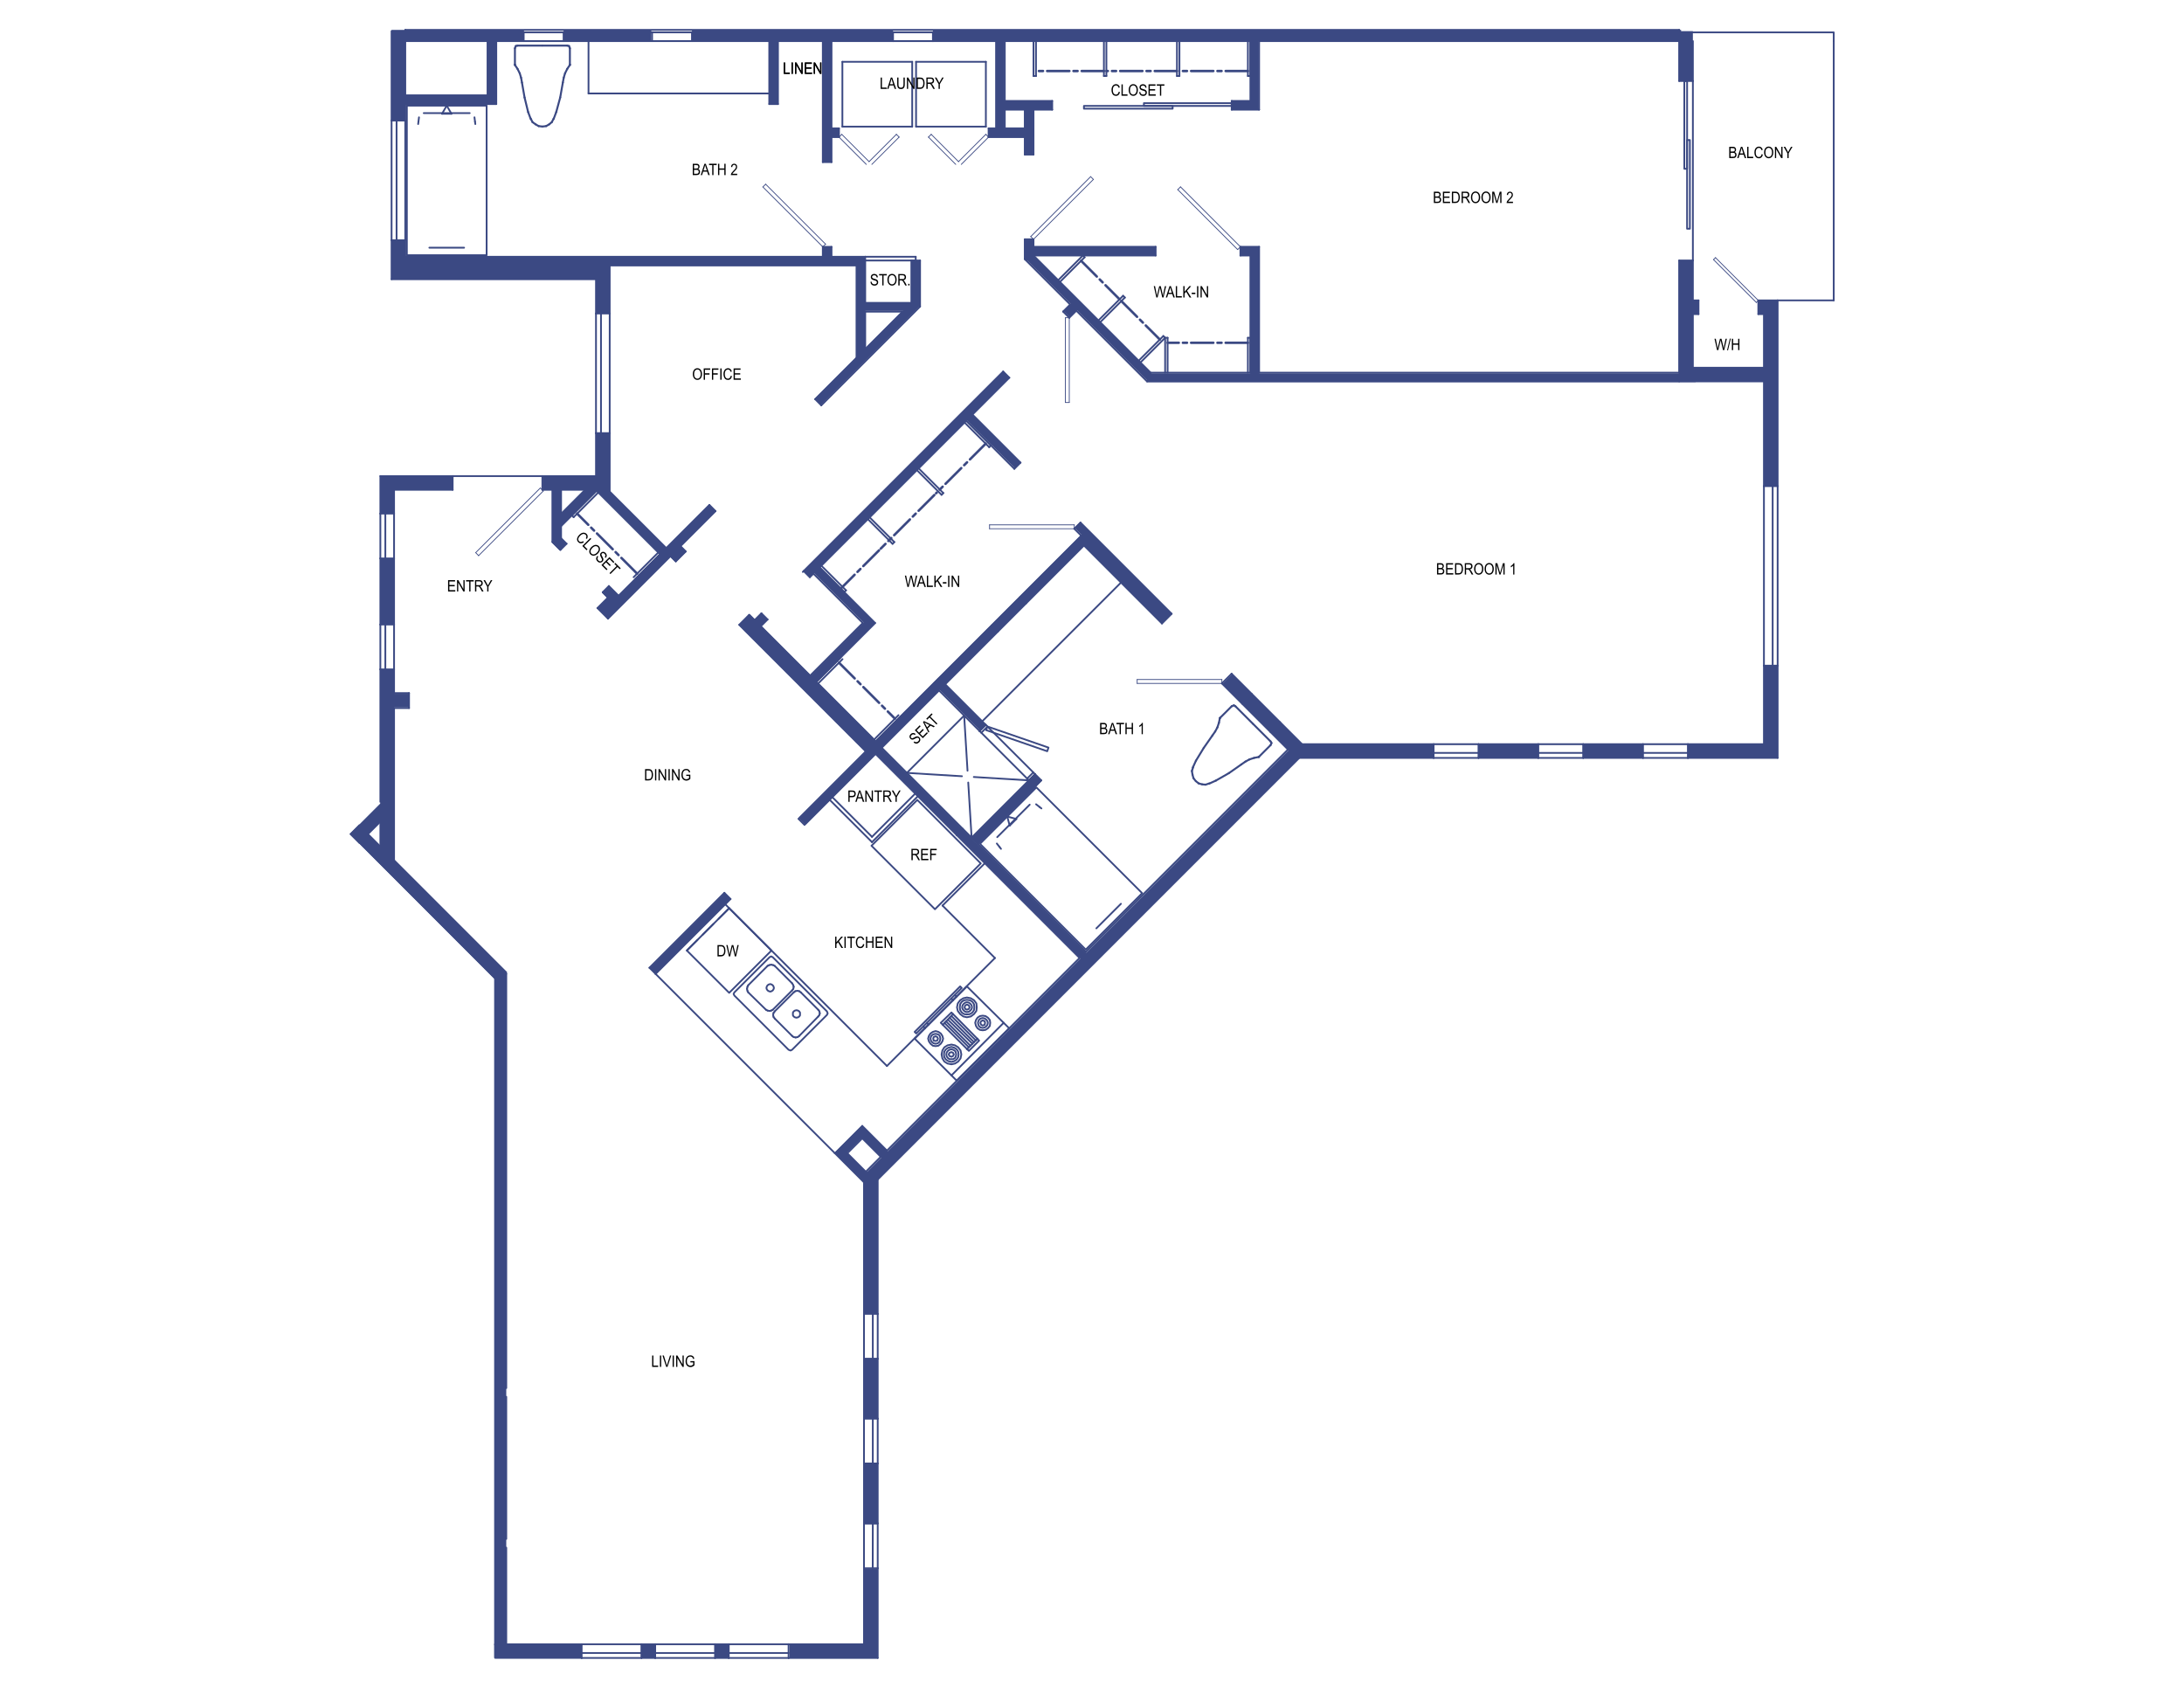 <?xml version="1.0" encoding="UTF-8"?> <svg xmlns="http://www.w3.org/2000/svg" viewBox="0 0 792 612"><defs><style> .cls-1 { fill: #3b4983; } .cls-2 { stroke-width: .64px; } .cls-2, .cls-3, .cls-4, .cls-5, .cls-6, .cls-7, .cls-8 { fill: none; stroke: #3b4983; stroke-linecap: round; stroke-linejoin: round; } .cls-3 { stroke-width: .71px; } .cls-4, .cls-7 { stroke-width: .64px; } .cls-5 { stroke-width: .61px; } .cls-6 { stroke-width: .29px; } .cls-7 { stroke-dasharray: 5.43 2.71; } .cls-8 { stroke-dasharray: 8.06 1.49 1.49 1.49; stroke-width: .9px; } </style></defs><g><g id="Layer_1"><rect class="cls-1" x="179.18" y="596.19" width="31.76" height="4.97"></rect><rect class="cls-1" x="232.43" y="596.19" width="5.17" height="4.97"></rect><rect class="cls-1" x="259.3" y="596.19" width="5.17" height="4.97"></rect><rect class="cls-1" x="286.3" y="596.19" width="31.98" height="4.97"></rect><rect class="cls-1" x="313.31" y="568.9" width="4.97" height="31.98"></rect><rect class="cls-1" x="313.31" y="530.65" width="4.97" height="22.07"></rect><rect class="cls-1" x="313.31" y="424.88" width="4.97" height="51.53"></rect><rect class="cls-1" x="282.45" y="346.52" width="222.75" height="4.97" transform="translate(-131.43 380.7) rotate(-45)"></rect><rect class="cls-1" x="313.31" y="492.5" width="4.97" height="22.07"></rect><rect class="cls-1" x="469.79" y="269.84" width="50.09" height="4.97"></rect><rect class="cls-1" x="536.15" y="269.84" width="21.7" height="4.97"></rect><rect class="cls-1" x="574.12" y="269.84" width="21.7" height="4.97"></rect><rect class="cls-1" x="612.09" y="269.84" width="32.54" height="4.97"></rect><rect class="cls-1" x="639.67" y="241.36" width="4.97" height="32.54"></rect><rect class="cls-1" x="639.67" y="108.92" width="4.97" height="67.35"></rect><rect class="cls-1" x="637.63" y="108.92" width="7.01" height="4.97"></rect><rect class="cls-1" x="609.3" y="108.92" width="6.63" height="4.97"></rect><rect class="cls-1" x="611.8" y="133.33" width="31.37" height="4.97"></rect><rect class="cls-1" x="608.8" y="11.29" width="5.1" height="18.08"></rect><rect class="cls-1" x="608.8" y="94.46" width="5.1" height="43.85"></rect><rect class="cls-1" x="338.31" y="10.84" width="271.32" height="4.07"></rect><rect class="cls-1" x="250.93" y="10.84" width="72.92" height="4.07"></rect><rect class="cls-1" x="204.38" y="10.84" width="31.81" height="4.07"></rect><rect class="cls-1" x="142" y="10.84" width="48.02" height="4.07"></rect><rect class="cls-1" x="142" y="11.29" width="4.97" height="32.43"></rect><rect class="cls-1" x="176.58" y="11.29" width="3.39" height="26.44"></rect><rect class="cls-1" x="145.72" y="34.34" width="33.26" height="3.39"></rect><rect class="cls-1" x="142" y="87.11" width="4.97" height="14.13"></rect><rect class="cls-1" x="216.13" y="99.54" width="4.97" height="14.13"></rect><rect class="cls-1" x="216.08" y="157.06" width="4.97" height="21.17"></rect><rect class="cls-1" x="137.93" y="172.63" width="4.97" height="13.68"></rect><rect class="cls-1" x="200.31" y="172.63" width="3.16" height="23.84"></rect><rect class="cls-1" x="227.71" y="171.61" width="3.16" height="33.84" transform="translate(-66.16 217.36) rotate(-45)"></rect><rect class="cls-1" x="211.34" y="202.1" width="55.09" height="3.16" transform="translate(-74.06 228.58) rotate(-45)"></rect><rect class="cls-1" x="197.63" y="180" width="25.28" height="3.16" transform="translate(-66.81 201.87) rotate(-45)"></rect><rect class="cls-1" x="286.32" y="235.73" width="35.14" height="3.16" transform="translate(-78.8 284.39) rotate(-45)"></rect><rect class="cls-1" x="285.71" y="283.92" width="35.14" height="3.16" transform="translate(-113.05 298.08) rotate(-45)"></rect><rect class="cls-1" x="231.04" y="336.93" width="38.46" height="3.16" transform="translate(-166.06 276.12) rotate(-45)"></rect><rect class="cls-1" x="301.69" y="412.64" width="14.05" height="3.16" transform="translate(-202.48 339.62) rotate(-45)"></rect><rect class="cls-1" x="315.93" y="408.42" width="3.16" height="14.05" transform="translate(-200.77 346.2) rotate(-45)"></rect><rect class="cls-1" x="308.39" y="415.96" width="3.16" height="14.05" transform="translate(-208.31 343.07) rotate(-45)"></rect><rect class="cls-1" x="300.23" y="230.69" width="111.46" height="3.5" transform="translate(-60.1 319.79) rotate(-45)"></rect><rect class="cls-1" x="348.62" y="291.74" width="32.81" height="3.5" transform="translate(-100.62 344.08) rotate(-45)"></rect><rect class="cls-1" x="406.22" y="189.54" width="4.99" height="40.74" transform="translate(-28.72 350.49) rotate(-45)"></rect><rect class="cls-1" x="454.77" y="241.15" width="4.99" height="34.6" transform="translate(-48.82 399.03) rotate(-45)"></rect><rect class="cls-1" x="270.76" y="224.66" width="7.63" height="3.16" transform="translate(-79.55 260.42) rotate(-45)"></rect><rect class="cls-1" x="277.41" y="170.54" width="102.55" height="3.16" transform="translate(-25.44 282.83) rotate(-45)"></rect><rect class="cls-1" x="386.1" y="110.55" width="5.17" height="3.16" transform="translate(34.55 307.68) rotate(-45)"></rect><rect class="cls-1" x="289.24" y="126.24" width="50.53" height="3.16" transform="translate(1.73 259.83) rotate(-45)"></rect><rect class="cls-1" x="371.62" y="86.9" width="3.16" height="7.55"></rect><rect class="cls-1" x="330.62" y="94.57" width="3.16" height="16.58"></rect><rect class="cls-1" x="310.6" y="93.29" width="3.16" height="36.44"></rect><rect class="cls-1" x="298.38" y="89.51" width="3.16" height="5.53"></rect><rect class="cls-1" x="298.38" y="10.84" width="3.16" height="47.78"></rect><rect class="cls-1" x="278.96" y="10.84" width="3.16" height="26.89"></rect><rect class="cls-1" x="298.38" y="46.54" width="5.88" height="2.89"></rect><rect class="cls-1" x="361.28" y="36.74" width="20.28" height="2.89"></rect><rect class="cls-1" x="446.66" y="36.74" width="8.36" height="2.89"></rect><rect class="cls-1" x="358.5" y="46.68" width="16.29" height="2.89"></rect><rect class="cls-1" x="371.76" y="36.84" width="2.89" height="19.32"></rect><rect class="cls-1" x="361.34" y="12.99" width="2.89" height="36.44"></rect><rect class="cls-1" x="453.57" y="12.99" width="2.89" height="26.64"></rect><rect class="cls-1" x="311.31" y="109.57" width="20.67" height="3.16"></rect><rect class="cls-1" x="216.13" y="93.1" width="97.1" height="3.16"></rect><rect class="cls-1" x="372.4" y="89.49" width="46.68" height="3.16"></rect><rect class="cls-1" x="449.82" y="89.49" width="6.78" height="3.16"></rect><rect class="cls-1" x="415.96" y="135.38" width="198.95" height="3.16"></rect><rect class="cls-1" x="453.44" y="89.99" width="3.16" height="48.32"></rect><rect class="cls-1" x="137.93" y="202.44" width="4.97" height="24.01"></rect><rect class="cls-1" x="137.93" y="251.55" width="10.4" height="4.94"></rect><rect class="cls-1" x="137.93" y="242.72" width="4.97" height="69.79"></rect><rect class="cls-1" x="196.79" y="172.63" width="21.17" height="4.97"></rect><rect class="cls-1" x="201" y="194.87" width="3.5" height="4.14" transform="translate(-79.87 201.05) rotate(-45)"></rect><rect class="cls-1" x="220.7" y="212.59" width="3.5" height="8.09" transform="translate(-88.03 220.74) rotate(-45)"></rect><rect class="cls-1" x="217.78" y="217.65" width="5.73" height="5.39" transform="translate(-91.18 220.56) rotate(-45)"></rect><rect class="cls-1" x="242.24" y="197.31" width="5.73" height="5.39" transform="translate(-69.64 231.9) rotate(-45)"></rect><rect class="cls-1" x="303.93" y="200.29" width="2.85" height="31.31" transform="translate(-63.26 279.17) rotate(-45)"></rect><rect class="cls-1" x="357.96" y="145.43" width="2.85" height="27.34" transform="translate(-7.24 300.73) rotate(-45)"></rect><rect class="cls-1" x="393.63" y="83.57" width="2.85" height="62.81" transform="translate(34.41 313.03) rotate(-45)"></rect><rect class="cls-1" x="346.41" y="243.18" width="2.85" height="24.19" transform="translate(-78.62 320.72) rotate(-45)"></rect><rect class="cls-1" x="354.3" y="255.86" width="2.85" height="106.94" transform="translate(-114.54 342.14) rotate(-45)"></rect><rect class="cls-1" x="391.69" y="189.34" width="2.85" height="6.99" transform="translate(-21.21 334.45) rotate(-45)"></rect><rect class="cls-1" x="290.98" y="214.54" width="5.73" height="68.19" transform="translate(-89.75 280.6) rotate(-45)"></rect><rect class="cls-1" x="137.93" y="172.63" width="26.27" height="4.97"></rect><rect class="cls-1" x="125.95" y="295.61" width="17.43" height="4.97" transform="translate(-171.34 182.53) rotate(-45)"></rect><rect class="cls-1" x="179.52" y="352.86" width="4.07" height="248.3"></rect><rect class="cls-1" x="152.86" y="289.48" width="4.97" height="75.92" transform="translate(-186.03 205.75) rotate(-45)"></rect><rect class="cls-1" x="142" y="93.1" width="79.1" height="8.14"></rect><line class="cls-6" x1="636.92" y1="109.67" x2="621.39" y2="94.14"></line><line class="cls-6" x1="637.63" y1="108.95" x2="622.1" y2="93.42"></line><line class="cls-6" x1="637.63" y1="108.95" x2="636.92" y2="109.67"></line><line class="cls-6" x1="621.39" y1="94.14" x2="622.1" y2="93.42"></line><line class="cls-3" x1="187.68" y1="16.53" x2="196.61" y2="16.53"></line><line class="cls-3" x1="186.73" y1="17.49" x2="186.73" y2="23.39"></line><line class="cls-3" x1="186.73" y1="23.55" x2="187.68" y2="24.98"></line><line class="cls-3" x1="187.68" y1="24.98" x2="188.48" y2="26.58"></line><line class="cls-3" x1="188.48" y1="26.58" x2="188.96" y2="28.18"></line><line class="cls-3" x1="188.96" y1="28.17" x2="189.28" y2="29.93"></line><line class="cls-3" x1="186.73" y1="23.55" x2="186.73" y2="23.55"></line><line class="cls-3" x1="186.73" y1="23.55" x2="186.73" y2="23.39"></line><line class="cls-3" x1="191.51" y1="40.61" x2="190.23" y2="35.35"></line><line class="cls-3" x1="190.23" y1="35.35" x2="189.28" y2="29.93"></line><line class="cls-3" x1="186.73" y1="17.49" x2="187.05" y2="16.69"></line><line class="cls-3" x1="187.05" y1="16.69" x2="187.68" y2="16.53"></line><line class="cls-3" x1="191.51" y1="40.61" x2="192.47" y2="43.16"></line><line class="cls-3" x1="196.61" y1="45.88" x2="195.34" y2="45.72"></line><line class="cls-3" x1="195.34" y1="45.72" x2="194.22" y2="45.08"></line><line class="cls-3" x1="194.22" y1="45.08" x2="193.11" y2="44.28"></line><line class="cls-3" x1="193.11" y1="44.28" x2="192.47" y2="43.01"></line><line class="cls-3" x1="200.76" y1="43.01" x2="200.12" y2="44.28"></line><line class="cls-3" x1="200.12" y1="44.28" x2="199.17" y2="45.08"></line><line class="cls-3" x1="199.17" y1="45.08" x2="198.05" y2="45.72"></line><line class="cls-3" x1="198.05" y1="45.72" x2="196.77" y2="45.88"></line><line class="cls-3" x1="201.72" y1="40.61" x2="200.76" y2="43.16"></line><line class="cls-3" x1="205.7" y1="16.53" x2="206.34" y2="16.69"></line><line class="cls-3" x1="206.34" y1="16.69" x2="206.66" y2="17.49"></line><line class="cls-3" x1="204.11" y1="29.93" x2="203.15" y2="35.35"></line><line class="cls-3" x1="203.15" y1="35.35" x2="201.72" y2="40.61"></line><line class="cls-3" x1="206.66" y1="23.39" x2="206.66" y2="23.55"></line><line class="cls-3" x1="206.66" y1="23.55" x2="206.66" y2="23.55"></line><line class="cls-3" x1="204.11" y1="29.93" x2="204.43" y2="28.18"></line><line class="cls-3" x1="204.43" y1="28.17" x2="204.91" y2="26.58"></line><line class="cls-3" x1="204.91" y1="26.58" x2="205.7" y2="24.98"></line><line class="cls-3" x1="205.7" y1="24.98" x2="206.66" y2="23.55"></line><line class="cls-3" x1="206.66" y1="17.49" x2="206.66" y2="23.39"></line><line class="cls-3" x1="205.7" y1="16.53" x2="196.77" y2="16.53"></line><line class="cls-3" x1="448.01" y1="256.09" x2="454.32" y2="262.41"></line><line class="cls-3" x1="446.66" y1="256.09" x2="442.48" y2="260.26"></line><line class="cls-3" x1="442.37" y1="260.38" x2="442.03" y2="262.07"></line><line class="cls-3" x1="442.03" y1="262.07" x2="441.47" y2="263.76"></line><line class="cls-3" x1="441.47" y1="263.76" x2="440.68" y2="265.22"></line><line class="cls-3" x1="440.68" y1="265.22" x2="439.66" y2="266.69"></line><line class="cls-3" x1="442.37" y1="260.38" x2="442.37" y2="260.38"></line><line class="cls-3" x1="442.37" y1="260.38" x2="442.48" y2="260.26"></line><line class="cls-3" x1="433.69" y1="275.83" x2="436.51" y2="271.2"></line><line class="cls-3" x1="436.51" y1="271.2" x2="439.66" y2="266.69"></line><line class="cls-3" x1="446.66" y1="256.09" x2="447.45" y2="255.75"></line><line class="cls-3" x1="447.45" y1="255.75" x2="448.01" y2="256.09"></line><line class="cls-3" x1="433.69" y1="275.83" x2="432.56" y2="278.31"></line><line class="cls-3" x1="433.58" y1="283.16" x2="432.78" y2="282.14"></line><line class="cls-3" x1="432.79" y1="282.14" x2="432.45" y2="280.9"></line><line class="cls-3" x1="432.45" y1="280.9" x2="432.22" y2="279.55"></line><line class="cls-3" x1="432.22" y1="279.55" x2="432.67" y2="278.19"></line><line class="cls-3" x1="438.54" y1="284.06" x2="437.18" y2="284.51"></line><line class="cls-3" x1="437.18" y1="284.51" x2="435.94" y2="284.4"></line><line class="cls-3" x1="435.94" y1="284.4" x2="434.7" y2="284.06"></line><line class="cls-3" x1="434.7" y1="284.06" x2="433.69" y2="283.27"></line><line class="cls-3" x1="440.91" y1="283.04" x2="438.43" y2="284.17"></line><line class="cls-3" x1="460.75" y1="268.83" x2="461.09" y2="269.4"></line><line class="cls-3" x1="461.09" y1="269.4" x2="460.75" y2="270.19"></line><line class="cls-3" x1="450.15" y1="277.18" x2="445.64" y2="280.34"></line><line class="cls-3" x1="445.64" y1="280.34" x2="440.91" y2="283.04"></line><line class="cls-3" x1="456.58" y1="274.36" x2="456.47" y2="274.47"></line><line class="cls-3" x1="456.47" y1="274.47" x2="456.47" y2="274.47"></line><line class="cls-3" x1="450.15" y1="277.18" x2="451.62" y2="276.16"></line><line class="cls-3" x1="451.62" y1="276.16" x2="453.08" y2="275.37"></line><line class="cls-3" x1="453.08" y1="275.37" x2="454.78" y2="274.81"></line><line class="cls-3" x1="454.78" y1="274.81" x2="456.47" y2="274.47"></line><line class="cls-3" x1="460.75" y1="270.19" x2="456.58" y2="274.36"></line><line class="cls-3" x1="460.75" y1="268.83" x2="454.44" y2="262.52"></line><polygon class="cls-2" points="289.84 366.72 289.84 366.72 289.41 366.43 288.83 366.29 288.26 366.43 287.83 366.72 287.54 367.15 287.54 367.72 287.54 368.15 287.83 368.58 288.26 368.87 288.83 369.01 289.41 368.87 289.84 368.58 290.12 368.15 290.12 367.72 290.12 367.15 289.84 366.72"></polygon><polygon class="cls-2" points="280.23 357.25 280.23 357.25 279.8 356.96 279.36 356.82 278.79 356.96 278.36 357.25 278.07 357.68 277.93 358.25 278.07 358.69 278.36 359.12 278.79 359.4 279.36 359.55 279.8 359.4 280.23 359.12 280.51 358.69 280.66 358.25 280.51 357.68 280.23 357.25"></polygon><line class="cls-2" x1="287.25" y1="356.53" x2="280.94" y2="350.22"></line><line class="cls-2" x1="280.94" y1="350.22" x2="280.37" y2="349.93"></line><line class="cls-2" x1="280.37" y1="349.94" x2="279.65" y2="349.79"></line><line class="cls-2" x1="279.65" y1="349.79" x2="278.93" y2="349.94"></line><line class="cls-2" x1="278.93" y1="349.94" x2="278.36" y2="350.22"></line><line class="cls-2" x1="278.36" y1="350.22" x2="271.33" y2="357.25"></line><line class="cls-2" x1="271.33" y1="357.25" x2="271.04" y2="357.82"></line><line class="cls-2" x1="271.05" y1="357.82" x2="270.9" y2="358.54"></line><line class="cls-2" x1="270.9" y1="358.54" x2="271.05" y2="359.26"></line><line class="cls-2" x1="271.05" y1="359.26" x2="271.33" y2="359.83"></line><line class="cls-2" x1="271.33" y1="359.83" x2="277.79" y2="366.14"></line><line class="cls-2" x1="277.79" y1="366.14" x2="278.36" y2="366.43"></line><line class="cls-2" x1="278.36" y1="366.43" x2="279.08" y2="366.57"></line><line class="cls-2" x1="279.08" y1="366.57" x2="279.65" y2="366.43"></line><line class="cls-2" x1="279.65" y1="366.43" x2="280.23" y2="366.14"></line><line class="cls-2" x1="280.23" y1="366.14" x2="287.25" y2="359.12"></line><line class="cls-2" x1="287.25" y1="359.12" x2="287.68" y2="358.54"></line><line class="cls-2" x1="287.68" y1="358.54" x2="287.83" y2="357.82"></line><line class="cls-2" x1="287.83" y1="357.82" x2="287.68" y2="357.25"></line><line class="cls-2" x1="287.68" y1="357.25" x2="287.25" y2="356.53"></line><line class="cls-2" x1="296.72" y1="368.58" x2="297.15" y2="368.01"></line><line class="cls-2" x1="297.15" y1="368.01" x2="297.29" y2="367.44"></line><line class="cls-2" x1="297.29" y1="367.43" x2="297.15" y2="366.72"></line><line class="cls-2" x1="297.15" y1="366.72" x2="296.72" y2="366.14"></line><line class="cls-2" x1="289.84" y1="375.61" x2="296.72" y2="368.58"></line><line class="cls-2" x1="287.25" y1="375.61" x2="287.83" y2="376.04"></line><line class="cls-2" x1="287.83" y1="376.04" x2="288.55" y2="376.18"></line><line class="cls-2" x1="288.54" y1="376.18" x2="289.26" y2="376.04"></line><line class="cls-2" x1="289.26" y1="376.04" x2="289.84" y2="375.61"></line><line class="cls-2" x1="280.94" y1="369.3" x2="287.25" y2="375.61"></line><line class="cls-2" x1="280.94" y1="366.72" x2="280.51" y2="367.29"></line><line class="cls-2" x1="280.51" y1="367.29" x2="280.37" y2="368.01"></line><line class="cls-2" x1="280.37" y1="368.01" x2="280.51" y2="368.73"></line><line class="cls-2" x1="280.51" y1="368.73" x2="280.94" y2="369.3"></line><line class="cls-2" x1="287.83" y1="359.83" x2="280.94" y2="366.72"></line><line class="cls-2" x1="290.41" y1="359.83" x2="289.84" y2="359.4"></line><line class="cls-2" x1="289.84" y1="359.4" x2="289.12" y2="359.26"></line><line class="cls-2" x1="289.12" y1="359.26" x2="288.4" y2="359.4"></line><line class="cls-2" x1="288.4" y1="359.4" x2="287.83" y2="359.83"></line><line class="cls-2" x1="296.72" y1="366.14" x2="290.41" y2="359.83"></line><polygon class="cls-2" points="287.25 380.63 299.88 368.01 300.16 367.43 299.88 366.72 280.23 347.07 279.65 346.78 279.08 347.07 266.31 359.83 266.03 360.41 266.31 360.98 285.96 380.63 286.68 380.92 287.25 380.63"></polygon><rect class="cls-2" x="328.56" y="365.79" width="23.33" height=".81" transform="translate(-159.29 347.83) rotate(-45)"></rect><line class="cls-2" x1="345.03" y1="362.1" x2="345.61" y2="362.68"></line><line class="cls-2" x1="346.9" y1="361.39" x2="346.32" y2="360.81"></line><line class="cls-2" x1="336.14" y1="370.85" x2="336.71" y2="371.57"></line><line class="cls-2" x1="335.42" y1="372.86" x2="334.85" y2="372.14"></line><polygon class="cls-2" points="357.08 370.28 357.08 370.28 357.23 370.85 357.08 371.57 356.36 371.86 355.79 371.57 355.5 370.85 355.79 370.28 356.36 369.99 357.08 370.28"></polygon><line class="cls-2" x1="350.63" y1="380.46" x2="354.5" y2="376.59"></line><polygon class="cls-2" points="345.61 381.75 345.61 381.75 345.9 382.33 345.61 382.9 345.03 383.19 344.32 382.9 344.03 382.33 344.32 381.75 345.03 381.47 345.61 381.75"></polygon><line class="cls-2" x1="345.03" y1="389.93" x2="363.97" y2="370.85"></line><polygon class="cls-2" points="351.92 363.97 351.92 363.97 352.35 364.54 352.49 365.26 352.35 365.83 351.92 366.41 351.34 366.84 350.63 366.98 350.05 366.84 349.48 366.41 349.05 365.83 348.91 365.26 349.05 364.54 349.48 363.97 350.05 363.54 350.63 363.4 351.34 363.54 351.92 363.97"></polygon><polygon class="cls-2" points="351.34 364.54 351.34 364.54 351.63 365.26 351.34 365.83 350.63 366.12 350.05 365.83 349.77 365.26 350.05 364.54 350.63 364.25 351.34 364.54"></polygon><line class="cls-2" x1="345.61" y1="367.7" x2="341.88" y2="371.57"></line><polygon class="cls-2" points="339.87 376.02 339.87 376.02 340.16 376.59 339.87 377.31 339.3 377.45 338.58 377.31 338.43 376.59 338.58 376.02 339.3 375.73 339.87 376.02"></polygon><polygon class="cls-2" points="340.59 375.3 340.59 375.3 340.87 375.87 341.02 376.59 340.87 377.31 340.59 377.88 340.01 378.31 339.3 378.45 338.58 378.31 338.01 377.88 337.58 377.31 337.43 376.59 337.58 375.87 338.01 375.3 338.58 375.01 339.3 374.87 340.01 375.01 340.59 375.3"></polygon><line class="cls-2" x1="345.03" y1="368.41" x2="353.93" y2="377.31"></line><line class="cls-2" x1="353.21" y1="377.88" x2="344.32" y2="368.99"></line><line class="cls-2" x1="343.74" y1="369.71" x2="352.63" y2="378.46"></line><line class="cls-2" x1="351.92" y1="379.17" x2="343.03" y2="370.28"></line><line class="cls-2" x1="342.45" y1="370.85" x2="351.34" y2="379.75"></line><polygon class="cls-2" points="358.23 368.99 358.23 368.99 358.95 369.85 359.09 370.85 358.95 372 358.23 372.86 357.37 373.43 356.37 373.58 355.36 373.43 354.5 372.86 353.93 372 353.64 370.85 353.93 369.85 354.5 368.99 355.36 368.42 356.37 368.27 357.37 368.42 358.23 368.99"></polygon><polygon class="cls-2" points="357.66 369.71 357.66 369.71 358.09 370.28 358.23 370.85 358.09 371.57 357.66 372.14 357.08 372.58 356.36 372.72 355.65 372.58 355.07 372.14 354.79 371.57 354.64 370.85 354.79 370.28 355.07 369.71 355.65 369.28 356.36 369.13 357.08 369.28 357.66 369.71"></polygon><polygon class="cls-2" points="347.47 379.75 347.47 379.75 348.33 380.89 348.62 382.33 348.33 383.76 347.47 384.91 346.32 385.63 345.03 385.91 343.6 385.63 342.45 384.91 341.74 383.76 341.45 382.33 341.74 380.89 342.45 379.75 343.6 379.03 345.03 378.74 346.32 379.03 347.47 379.75"></polygon><polygon class="cls-2" points="346.9 380.46 346.9 380.46 347.47 381.32 347.62 382.33 347.47 383.33 346.9 384.19 346.04 384.77 345.03 385.05 343.89 384.77 343.03 384.19 342.45 383.33 342.31 382.33 342.45 381.32 343.03 380.46 343.89 379.89 345.03 379.6 346.04 379.89 346.9 380.46"></polygon><polygon class="cls-2" points="346.32 381.04 346.32 381.04 346.61 381.61 346.75 382.33 346.61 383.05 346.32 383.62 345.61 384.05 345.03 384.05 344.32 384.05 343.74 383.62 343.31 383.05 343.17 382.33 343.31 381.61 343.74 381.04 344.32 380.61 345.03 380.46 345.61 380.61 346.32 381.04"></polygon><polygon class="cls-2" points="353.21 362.68 353.21 362.68 354.07 363.82 354.21 365.26 354.07 366.55 353.21 367.7 352.06 368.56 350.63 368.85 349.34 368.56 348.19 367.7 347.33 366.55 347.04 365.26 347.33 363.82 348.19 362.68 349.34 361.96 350.63 361.67 352.06 361.96 353.21 362.68"></polygon><polygon class="cls-2" points="352.64 363.25 352.64 363.25 353.21 364.11 353.35 365.26 353.21 366.26 352.64 367.12 351.77 367.7 350.63 367.84 349.62 367.7 348.76 367.12 348.19 366.26 348.05 365.26 348.19 364.11 348.76 363.25 349.62 362.68 350.63 362.53 351.77 362.68 352.64 363.25"></polygon><polygon class="cls-2" points="341.16 374.73 341.16 374.73 341.73 375.59 342.02 376.59 341.73 377.6 341.16 378.45 340.3 379.17 339.3 379.32 338.29 379.17 337.43 378.45 336.86 377.6 336.57 376.59 336.86 375.59 337.43 374.73 338.29 374.15 339.3 373.86 340.3 374.15 341.16 374.73"></polygon><polygon class="cls-2" points="341.16 370.85 351.35 381.04 355.07 377.31 345.03 367.12 341.16 370.85"></polygon><polygon class="cls-2" points="331.69 376.59 346.9 391.8 365.98 372.86 350.63 357.66 331.69 376.59"></polygon><line class="cls-6" x1="195.95" y1="176.93" x2="172.49" y2="200.4"></line><line class="cls-6" x1="197.03" y1="178.01" x2="173.56" y2="201.47"></line><line class="cls-6" x1="197.03" y1="178.01" x2="195.95" y2="176.93"></line><line class="cls-6" x1="172.49" y1="200.39" x2="173.57" y2="201.48"></line><line class="cls-4" x1="321.64" y1="417.21" x2="391.49" y2="347.35"></line><line class="cls-4" x1="183.59" y1="596.19" x2="210.93" y2="596.19"></line><line class="cls-4" x1="264.27" y1="601.16" x2="259.3" y2="601.16"></line><line class="cls-4" x1="285.97" y1="596.19" x2="313.31" y2="596.19"></line><line class="cls-4" x1="237.6" y1="601.16" x2="232.63" y2="601.16"></line><line class="cls-4" x1="259.3" y1="596.19" x2="264.27" y2="596.19"></line><line class="cls-5" x1="210.93" y1="601.16" x2="179.58" y2="601.16"></line><line class="cls-4" x1="232.63" y1="596.19" x2="237.6" y2="596.19"></line><line class="cls-4" x1="285.97" y1="596.19" x2="285.97" y2="601.16"></line><line class="cls-4" x1="210.93" y1="596.19" x2="210.93" y2="601.16"></line><line class="cls-4" x1="232.63" y1="596.19" x2="232.63" y2="601.16"></line><line class="cls-4" x1="264.27" y1="596.19" x2="264.27" y2="601.16"></line><line class="cls-4" x1="259.3" y1="596.19" x2="259.3" y2="601.16"></line><line class="cls-4" x1="237.6" y1="596.19" x2="237.6" y2="601.16"></line><line class="cls-4" x1="313.31" y1="428.7" x2="313.31" y2="476.41"></line><line class="cls-4" x1="318.29" y1="601.16" x2="318.29" y2="568.62"></line><line class="cls-4" x1="313.31" y1="568.62" x2="313.31" y2="596.19"></line><line class="cls-4" x1="318.29" y1="476.41" x2="318.29" y2="427.59"></line><line class="cls-4" x1="313.31" y1="552.35" x2="318.29" y2="552.35"></line><line class="cls-4" x1="313.31" y1="568.62" x2="318.29" y2="568.62"></line><line class="cls-4" x1="318.29" y1="552.35" x2="318.29" y2="530.65"></line><line class="cls-4" x1="313.31" y1="530.65" x2="318.29" y2="530.65"></line><line class="cls-4" x1="313.31" y1="514.38" x2="318.29" y2="514.38"></line><line class="cls-4" x1="313.31" y1="492.68" x2="318.29" y2="492.68"></line><line class="cls-4" x1="313.31" y1="476.41" x2="318.29" y2="476.41"></line><line class="cls-4" x1="318.29" y1="514.38" x2="318.29" y2="492.68"></line><line class="cls-4" x1="313.31" y1="530.65" x2="313.31" y2="552.35"></line><line class="cls-4" x1="313.31" y1="492.68" x2="313.31" y2="514.38"></line><line class="cls-4" x1="536.16" y1="269.84" x2="557.85" y2="269.84"></line><line class="cls-4" x1="519.88" y1="274.81" x2="471.07" y2="274.81"></line><line class="cls-4" x1="574.12" y1="269.84" x2="595.82" y2="269.84"></line><line class="cls-4" x1="557.85" y1="274.81" x2="536.16" y2="274.81"></line><line class="cls-4" x1="519.88" y1="269.84" x2="519.88" y2="274.81"></line><line class="cls-4" x1="536.16" y1="269.84" x2="536.16" y2="274.81"></line><line class="cls-4" x1="557.85" y1="269.84" x2="557.85" y2="274.81"></line><line class="cls-4" x1="574.12" y1="269.84" x2="574.12" y2="274.81"></line><line class="cls-4" x1="612.09" y1="269.84" x2="639.67" y2="269.84"></line><line class="cls-4" x1="595.82" y1="274.81" x2="574.13" y2="274.81"></line><line class="cls-4" x1="612.09" y1="269.84" x2="612.09" y2="274.81"></line><line class="cls-4" x1="595.82" y1="269.84" x2="595.82" y2="274.81"></line><line class="cls-4" x1="639.67" y1="176.27" x2="639.67" y2="138.3"></line><line class="cls-4" x1="644.64" y1="241.36" x2="644.64" y2="274.81"></line><line class="cls-4" x1="639.67" y1="241.36" x2="644.64" y2="241.36"></line><line class="cls-4" x1="639.67" y1="176.27" x2="644.64" y2="176.27"></line><line class="cls-4" x1="613.9" y1="94.46" x2="613.9" y2="108.92"></line><line class="cls-4" x1="608.93" y1="29.37" x2="608.93" y2="14.91"></line><line class="cls-4" x1="613.9" y1="94.46" x2="608.93" y2="94.46"></line><line class="cls-4" x1="613.9" y1="29.37" x2="608.93" y2="29.37"></line><line class="cls-4" x1="142" y1="43.72" x2="142" y2="11.29"></line><line class="cls-4" x1="146.97" y1="87.11" x2="146.97" y2="93.1"></line><line class="cls-4" x1="146.97" y1="87.11" x2="142" y2="87.11"></line><line class="cls-4" x1="146.97" y1="43.72" x2="142" y2="43.72"></line><line class="cls-4" x1="216.13" y1="113.67" x2="216.13" y2="101.24"></line><line class="cls-4" x1="221.1" y1="157.06" x2="221.1" y2="178.24"></line><line class="cls-4" x1="216.13" y1="157.06" x2="221.1" y2="157.06"></line><line class="cls-4" x1="216.13" y1="113.67" x2="221.1" y2="113.67"></line><line class="cls-4" x1="137.93" y1="202.49" x2="137.93" y2="226.45"></line><line class="cls-4" x1="142.9" y1="202.49" x2="142.9" y2="226.45"></line><line class="cls-4" x1="142.9" y1="242.72" x2="142.9" y2="251.31"></line><line class="cls-4" x1="142.9" y1="226.45" x2="137.93" y2="226.45"></line><line class="cls-4" x1="142.9" y1="242.72" x2="137.93" y2="242.72"></line><line class="cls-4" x1="142.9" y1="202.49" x2="137.93" y2="202.49"></line><line class="cls-4" x1="142.9" y1="186.22" x2="137.93" y2="186.22"></line><line class="cls-4" x1="196.69" y1="172.63" x2="216.13" y2="172.63"></line><line class="cls-4" x1="164.15" y1="177.6" x2="142.9" y2="177.6"></line><line class="cls-4" x1="164.15" y1="172.63" x2="164.15" y2="177.6"></line><line class="cls-4" x1="196.69" y1="172.63" x2="196.69" y2="177.6"></line><line class="cls-4" x1="142.9" y1="256.73" x2="142.9" y2="312.28"></line><line class="cls-4" x1="393.73" y1="345.11" x2="467.07" y2="271.77"></line><line class="cls-4" x1="200.31" y1="177.6" x2="196.69" y2="177.6"></line><line class="cls-4" x1="142.9" y1="177.6" x2="142.9" y2="186.22"></line><line class="cls-4" x1="137.93" y1="172.63" x2="137.93" y2="186.22"></line><line class="cls-4" x1="146.97" y1="37.73" x2="146.97" y2="43.72"></line><line class="cls-4" x1="639.67" y1="133.33" x2="639.67" y2="113.89"></line><line class="cls-4" x1="613.9" y1="113.89" x2="613.9" y2="133.33"></line><line class="cls-4" x1="637.63" y1="108.92" x2="644.64" y2="108.92"></line><line class="cls-4" x1="615.94" y1="113.89" x2="613.9" y2="113.89"></line><line class="cls-4" x1="637.63" y1="108.92" x2="637.63" y2="113.89"></line><line class="cls-4" x1="615.94" y1="108.92" x2="615.94" y2="113.89"></line><line class="cls-4" x1="639.67" y1="133.33" x2="613.9" y2="133.33"></line><line class="cls-4" x1="639.67" y1="138.3" x2="608.93" y2="138.3"></line><line class="cls-4" x1="142" y1="101.24" x2="142" y2="87.11"></line><line class="cls-4" x1="216.13" y1="101.24" x2="142" y2="101.24"></line><line class="cls-4" x1="216.13" y1="172.63" x2="216.13" y2="157.06"></line><line class="cls-4" x1="137.93" y1="172.63" x2="164.15" y2="172.63"></line><line class="cls-4" x1="318.29" y1="601.16" x2="285.97" y2="601.16"></line><line class="cls-4" x1="471.07" y1="274.81" x2="318.29" y2="427.59"></line><line class="cls-4" x1="644.64" y1="274.81" x2="612.09" y2="274.81"></line><line class="cls-4" x1="644.64" y1="108.92" x2="644.64" y2="176.27"></line><line class="cls-4" x1="613.9" y1="108.92" x2="615.94" y2="108.92"></line><line class="cls-4" x1="613.9" y1="14.9" x2="613.9" y2="29.37"></line><line class="cls-4" x1="608.93" y1="135.14" x2="608.93" y2="94.46"></line><line class="cls-4" x1="639.67" y1="113.89" x2="637.63" y2="113.89"></line><line class="cls-4" x1="639.67" y1="269.84" x2="639.67" y2="241.36"></line><line class="cls-4" x1="472.17" y1="269.84" x2="519.88" y2="269.84"></line><line class="cls-4" x1="313.97" y1="424.88" x2="319.4" y2="419.44"></line><line class="cls-4" x1="212.18" y1="177.6" x2="203.48" y2="177.6"></line><line class="cls-4" x1="221.1" y1="96.27" x2="221.1" y2="113.67"></line><line class="cls-4" x1="146.97" y1="14.9" x2="146.97" y2="34.57"></line><line class="cls-4" x1="137.93" y1="242.72" x2="137.93" y2="290.75"></line><line class="cls-4" x1="137.93" y1="297.78" x2="133.17" y2="302.54"></line><line class="cls-4" x1="317.51" y1="268.9" x2="326.46" y2="259.95"></line><line class="cls-4" x1="316.88" y1="268.26" x2="325.82" y2="259.31"></line><line class="cls-8" x1="304.24" y1="240.28" x2="324.55" y2="260.59"></line><line class="cls-4" x1="295.93" y1="247.31" x2="304.88" y2="238.36"></line><line class="cls-4" x1="296.57" y1="247.95" x2="305.52" y2="239"></line><line class="cls-4" x1="315.37" y1="187.6" x2="324.32" y2="196.55"></line><line class="cls-4" x1="314.73" y1="188.24" x2="323.68" y2="197.19"></line><line class="cls-4" x1="323.68" y1="197.19" x2="324.32" y2="196.55"></line><line class="cls-8" x1="338.82" y1="179.49" x2="319.4" y2="198.91"></line><line class="cls-4" x1="342.09" y1="178.78" x2="341.45" y2="179.42"></line><line class="cls-4" x1="333.14" y1="169.83" x2="342.09" y2="178.78"></line><line class="cls-4" x1="332.5" y1="170.47" x2="341.45" y2="179.42"></line><line class="cls-4" x1="358.72" y1="162.15" x2="359.36" y2="161.51"></line><line class="cls-4" x1="349.78" y1="153.2" x2="358.72" y2="162.14"></line><line class="cls-4" x1="350.41" y1="152.56" x2="359.36" y2="161.51"></line><line class="cls-8" x1="357.45" y1="160.87" x2="339.46" y2="178.85"></line><line class="cls-4" x1="306.16" y1="214.71" x2="306.8" y2="214.07"></line><line class="cls-4" x1="297.21" y1="205.76" x2="306.16" y2="214.71"></line><line class="cls-4" x1="297.85" y1="205.12" x2="306.8" y2="214.07"></line><line class="cls-8" x1="318.77" y1="199.55" x2="305.18" y2="213.13"></line><line class="cls-4" x1="216.32" y1="177.93" x2="207.37" y2="186.88"></line><line class="cls-4" x1="216.96" y1="178.57" x2="208.01" y2="187.52"></line><line class="cls-4" x1="208.01" y1="187.52" x2="207.37" y2="186.88"></line><line class="cls-8" x1="231.05" y1="208" x2="209.29" y2="186.24"></line><line class="cls-4" x1="239.36" y1="200.97" x2="230.41" y2="209.92"></line><line class="cls-4" x1="238.72" y1="200.33" x2="229.77" y2="209.28"></line><line class="cls-8" x1="406.64" y1="109.17" x2="420.6" y2="123.12"></line><line class="cls-4" x1="407.28" y1="107.25" x2="407.92" y2="107.89"></line><line class="cls-4" x1="398.33" y1="116.2" x2="407.28" y2="107.25"></line><line class="cls-4" x1="398.97" y1="116.84" x2="407.92" y2="107.89"></line><line class="cls-4" x1="421.88" y1="121.84" x2="422.52" y2="122.48"></line><line class="cls-4" x1="413.57" y1="131.43" x2="422.52" y2="122.48"></line><line class="cls-4" x1="412.93" y1="130.79" x2="421.88" y2="121.84"></line><line class="cls-4" x1="393.32" y1="93.29" x2="392.68" y2="92.65"></line><line class="cls-4" x1="384.37" y1="102.24" x2="393.32" y2="93.29"></line><line class="cls-4" x1="383.74" y1="101.6" x2="392.68" y2="92.65"></line><line class="cls-8" x1="392.05" y1="94.57" x2="406" y2="108.53"></line><line class="cls-4" x1="423.42" y1="122.48" x2="422.52" y2="122.48"></line><line class="cls-4" x1="423.42" y1="135.14" x2="423.42" y2="122.48"></line><line class="cls-4" x1="422.52" y1="135.14" x2="422.52" y2="122.48"></line><line class="cls-4" x1="452.53" y1="122.48" x2="453.44" y2="122.48"></line><line class="cls-4" x1="452.53" y1="135.14" x2="452.53" y2="122.48"></line><line class="cls-4" x1="453.44" y1="135.14" x2="453.44" y2="122.48"></line><line class="cls-8" x1="452.53" y1="124.29" x2="423.42" y2="124.29"></line><line class="cls-8" x1="400.32" y1="25.75" x2="375.69" y2="25.75"></line><line class="cls-4" x1="375.69" y1="14.9" x2="375.69" y2="27.56"></line><line class="cls-4" x1="374.79" y1="14.9" x2="374.79" y2="27.56"></line><line class="cls-4" x1="374.79" y1="27.56" x2="375.69" y2="27.56"></line><line class="cls-8" x1="452.53" y1="25.75" x2="427.71" y2="25.75"></line><line class="cls-4" x1="453.44" y1="14.9" x2="453.44" y2="27.56"></line><line class="cls-4" x1="452.53" y1="14.9" x2="452.53" y2="27.56"></line><line class="cls-4" x1="452.53" y1="27.56" x2="453.44" y2="27.56"></line><line class="cls-4" x1="426.81" y1="14.9" x2="426.81" y2="27.56"></line><line class="cls-4" x1="427.71" y1="14.9" x2="427.71" y2="27.56"></line><line class="cls-4" x1="427.71" y1="27.56" x2="426.81" y2="27.56"></line><line class="cls-8" x1="426.81" y1="25.75" x2="401.23" y2="25.75"></line><line class="cls-4" x1="400.32" y1="27.56" x2="401.22" y2="27.56"></line><line class="cls-4" x1="400.32" y1="14.9" x2="400.32" y2="27.56"></line><line class="cls-4" x1="401.22" y1="14.9" x2="401.22" y2="27.56"></line><line class="cls-4" x1="295.93" y1="247.31" x2="317.52" y2="268.9"></line><line class="cls-4" x1="295.93" y1="247.31" x2="317.35" y2="225.9"></line><line class="cls-4" x1="293.69" y1="245.08" x2="312.87" y2="225.9"></line><line class="cls-4" x1="297.21" y1="205.76" x2="317.35" y2="225.9"></line><line class="cls-4" x1="294.97" y1="208" x2="312.87" y2="225.9"></line><line class="cls-4" x1="203.47" y1="186.31" x2="203.47" y2="177.6"></line><line class="cls-4" x1="203.47" y1="186.31" x2="212.18" y2="177.6"></line><line class="cls-4" x1="203.47" y1="190.78" x2="216.32" y2="177.93"></line><line class="cls-4" x1="381.57" y1="36.6" x2="364.37" y2="36.6"></line><line class="cls-4" x1="381.57" y1="39.76" x2="374.79" y2="39.76"></line><line class="cls-4" x1="381.57" y1="36.6" x2="381.57" y2="39.77"></line><line class="cls-4" x1="446.66" y1="36.6" x2="446.66" y2="39.77"></line><line class="cls-4" x1="342.76" y1="248.12" x2="393.09" y2="197.79"></line><line class="cls-4" x1="355.22" y1="265.05" x2="357.45" y2="262.81"></line><line class="cls-4" x1="354.58" y1="305.96" x2="393.73" y2="345.11"></line><line class="cls-4" x1="375.35" y1="280.71" x2="377.59" y2="282.95"></line><line class="cls-4" x1="352.34" y1="303.72" x2="375.35" y2="280.71"></line><line class="cls-4" x1="354.58" y1="305.96" x2="377.59" y2="282.95"></line><line class="cls-4" x1="443.1" y1="247.8" x2="467.07" y2="271.77"></line><line class="cls-4" x1="446.62" y1="244.29" x2="472.17" y2="269.84"></line><line class="cls-4" x1="340.53" y1="250.36" x2="355.22" y2="265.05"></line><line class="cls-4" x1="342.76" y1="248.12" x2="357.45" y2="262.81"></line><line class="cls-4" x1="424.88" y1="222.55" x2="421.37" y2="226.07"></line><line class="cls-4" x1="446.62" y1="244.29" x2="443.1" y2="247.8"></line><line class="cls-4" x1="289.53" y1="296.88" x2="291.77" y2="299.12"></line><line class="cls-4" x1="302.78" y1="418.17" x2="313.31" y2="428.7"></line><line class="cls-4" x1="312.69" y1="412.73" x2="307.26" y2="418.17"></line><line class="cls-4" x1="307.26" y1="418.17" x2="313.97" y2="424.88"></line><line class="cls-4" x1="312.69" y1="412.73" x2="319.4" y2="419.44"></line><line class="cls-4" x1="312.69" y1="408.26" x2="302.78" y2="418.17"></line><line class="cls-4" x1="312.69" y1="408.26" x2="321.64" y2="417.21"></line><line class="cls-4" x1="391.81" y1="189.48" x2="424.88" y2="222.55"></line><line class="cls-4" x1="389.58" y1="191.72" x2="392.14" y2="194.28"></line><line class="cls-4" x1="367.84" y1="169.99" x2="370.08" y2="167.75"></line><line class="cls-4" x1="389.58" y1="191.72" x2="391.81" y2="189.48"></line><line class="cls-4" x1="385.52" y1="112.97" x2="388.08" y2="110.42"></line><line class="cls-4" x1="366.02" y1="136.95" x2="352.65" y2="150.32"></line><line class="cls-4" x1="363.79" y1="134.71" x2="366.02" y2="136.95"></line><line class="cls-4" x1="385.52" y1="112.97" x2="387.76" y2="115.21"></line><line class="cls-4" x1="292.1" y1="298.78" x2="317.52" y2="273.37"></line><line class="cls-4" x1="289.87" y1="296.55" x2="314" y2="272.41"></line><line class="cls-4" x1="262.68" y1="323.73" x2="264.92" y2="325.97"></line><line class="cls-4" x1="317.51" y1="273.37" x2="391.49" y2="347.35"></line><line class="cls-4" x1="319.75" y1="271.13" x2="352.34" y2="303.72"></line><line class="cls-4" x1="390.32" y1="112.66" x2="415.96" y2="138.3"></line><line class="cls-4" x1="390.32" y1="112.66" x2="387.76" y2="115.21"></line><line class="cls-4" x1="393.09" y1="197.79" x2="421.37" y2="226.07"></line><line class="cls-4" x1="298.38" y1="14.9" x2="282.13" y2="14.9"></line><line class="cls-4" x1="453.44" y1="14.9" x2="364.37" y2="14.9"></line><line class="cls-4" x1="374.79" y1="39.76" x2="374.79" y2="56.04"></line><line class="cls-4" x1="361.21" y1="14.9" x2="301.54" y2="14.9"></line><line class="cls-4" x1="456.6" y1="135.14" x2="608.93" y2="135.14"></line><line class="cls-4" x1="449.82" y1="89.49" x2="456.6" y2="89.49"></line><line class="cls-4" x1="449.82" y1="92.65" x2="453.44" y2="92.65"></line><line class="cls-4" x1="419.08" y1="89.49" x2="419.08" y2="92.65"></line><line class="cls-4" x1="449.82" y1="89.49" x2="449.82" y2="92.65"></line><line class="cls-4" x1="220.48" y1="224.32" x2="243.19" y2="201.61"></line><line class="cls-4" x1="216.65" y1="220.48" x2="220.48" y2="216.65"></line><line class="cls-4" x1="268.13" y1="226.54" x2="314" y2="272.41"></line><line class="cls-4" x1="245.11" y1="203.52" x2="248.63" y2="200.01"></line><line class="cls-4" x1="268.13" y1="226.54" x2="271.64" y2="223.02"></line><line class="cls-4" x1="246.71" y1="198.09" x2="248.63" y2="200.01"></line><line class="cls-4" x1="246.71" y1="198.09" x2="259.48" y2="185.32"></line><line class="cls-4" x1="371.62" y1="49.71" x2="371.62" y2="56.04"></line><line class="cls-4" x1="304.25" y1="49.71" x2="301.54" y2="49.71"></line><line class="cls-4" x1="304.25" y1="46.54" x2="301.54" y2="46.54"></line><line class="cls-4" x1="358.5" y1="46.54" x2="358.5" y2="49.71"></line><line class="cls-4" x1="304.25" y1="46.54" x2="304.25" y2="49.71"></line><line class="cls-4" x1="319.75" y1="271.13" x2="340.53" y2="250.36"></line><line class="cls-4" x1="317.51" y1="268.9" x2="392.13" y2="194.28"></line><line class="cls-4" x1="237.75" y1="353.13" x2="264.92" y2="325.97"></line><line class="cls-4" x1="235.51" y1="350.9" x2="262.68" y2="323.73"></line><line class="cls-4" x1="275.79" y1="227.18" x2="278.35" y2="224.62"></line><line class="cls-4" x1="273.56" y1="224.94" x2="276.12" y2="222.38"></line><line class="cls-4" x1="297.83" y1="146.97" x2="333.65" y2="111.15"></line><line class="cls-4" x1="295.6" y1="144.73" x2="310.6" y2="129.73"></line><line class="cls-4" x1="295.6" y1="144.73" x2="297.83" y2="146.97"></line><line class="cls-4" x1="257.24" y1="183.08" x2="259.48" y2="185.32"></line><line class="cls-4" x1="310.6" y1="96.27" x2="310.6" y2="129.73"></line><line class="cls-4" x1="176.81" y1="14.9" x2="146.97" y2="14.9"></line><line class="cls-4" x1="146.97" y1="34.57" x2="176.81" y2="34.57"></line><line class="cls-4" x1="146.97" y1="37.73" x2="179.97" y2="37.73"></line><line class="cls-4" x1="176.81" y1="34.57" x2="176.81" y2="14.9"></line><line class="cls-4" x1="179.97" y1="37.73" x2="179.97" y2="14.9"></line><line class="cls-4" x1="271.64" y1="223.02" x2="273.56" y2="224.94"></line><line class="cls-4" x1="241.6" y1="198.73" x2="257.24" y2="183.09"></line><line class="cls-4" x1="243.19" y1="201.61" x2="245.11" y2="203.53"></line><line class="cls-4" x1="216.65" y1="220.48" x2="220.48" y2="224.31"></line><line class="cls-4" x1="148.33" y1="251.31" x2="148.33" y2="256.73"></line><line class="cls-4" x1="218.57" y1="214.73" x2="220.49" y2="216.65"></line><line class="cls-4" x1="220.8" y1="212.49" x2="224.32" y2="216.01"></line><line class="cls-4" x1="203.23" y1="199.39" x2="205.46" y2="197.15"></line><line class="cls-4" x1="218.57" y1="214.73" x2="220.8" y2="212.49"></line><line class="cls-4" x1="224.32" y1="216.01" x2="239.36" y2="200.97"></line><line class="cls-4" x1="200.31" y1="196.47" x2="203.22" y2="199.38"></line><line class="cls-4" x1="203.47" y1="195.16" x2="205.46" y2="197.15"></line><line class="cls-4" x1="203.47" y1="195.16" x2="203.47" y2="190.78"></line><line class="cls-4" x1="200.31" y1="196.47" x2="200.31" y2="177.6"></line><line class="cls-4" x1="216.32" y1="177.93" x2="239.36" y2="200.97"></line><line class="cls-4" x1="221.1" y1="178.24" x2="241.6" y2="198.73"></line><line class="cls-4" x1="142.9" y1="251.31" x2="148.33" y2="251.31"></line><line class="cls-4" x1="142.9" y1="256.73" x2="148.33" y2="256.73"></line><line class="cls-4" x1="235.51" y1="350.9" x2="237.75" y2="353.13"></line><line class="cls-4" x1="310.6" y1="96.27" x2="221.1" y2="96.27"></line><line class="cls-4" x1="333.65" y1="94.46" x2="330.49" y2="94.46"></line><line class="cls-4" x1="371.62" y1="86.77" x2="371.62" y2="93.96"></line><line class="cls-4" x1="374.79" y1="86.77" x2="374.79" y2="89.49"></line><line class="cls-4" x1="371.62" y1="56.04" x2="374.79" y2="56.04"></line><line class="cls-4" x1="371.62" y1="86.77" x2="374.79" y2="86.77"></line><line class="cls-4" x1="371.62" y1="46.54" x2="364.37" y2="46.54"></line><line class="cls-4" x1="371.62" y1="49.71" x2="358.5" y2="49.71"></line><line class="cls-4" x1="371.62" y1="39.76" x2="371.62" y2="46.54"></line><line class="cls-4" x1="453.44" y1="92.65" x2="453.44" y2="135.14"></line><line class="cls-4" x1="456.6" y1="89.49" x2="456.6" y2="135.14"></line><line class="cls-4" x1="374.79" y1="92.65" x2="419.08" y2="92.65"></line><line class="cls-4" x1="374.79" y1="89.49" x2="419.08" y2="89.49"></line><line class="cls-4" x1="456.6" y1="39.76" x2="446.66" y2="39.76"></line><line class="cls-4" x1="453.44" y1="36.6" x2="446.66" y2="36.6"></line><line class="cls-4" x1="350.41" y1="152.56" x2="367.84" y2="169.99"></line><line class="cls-4" x1="352.65" y1="150.32" x2="370.08" y2="167.75"></line><line class="cls-4" x1="374.79" y1="92.65" x2="417.27" y2="135.14"></line><line class="cls-4" x1="371.62" y1="93.96" x2="388.08" y2="110.42"></line><line class="cls-4" x1="453.44" y1="14.9" x2="453.44" y2="36.6"></line><line class="cls-4" x1="456.6" y1="14.9" x2="456.6" y2="39.76"></line><line class="cls-4" x1="415.96" y1="138.3" x2="608.93" y2="138.3"></line><line class="cls-4" x1="417.28" y1="135.14" x2="453.44" y2="135.14"></line><line class="cls-4" x1="608.93" y1="14.9" x2="456.6" y2="14.9"></line><line class="cls-4" x1="333.65" y1="94.46" x2="333.65" y2="111.15"></line><line class="cls-4" x1="330.49" y1="94.46" x2="330.49" y2="109.84"></line><line class="cls-4" x1="330.49" y1="109.84" x2="313.76" y2="109.84"></line><line class="cls-4" x1="327.32" y1="113" x2="313.77" y2="113"></line><line class="cls-4" x1="313.76" y1="126.56" x2="327.32" y2="113"></line><line class="cls-4" x1="313.76" y1="113" x2="313.76" y2="126.56"></line><line class="cls-4" x1="313.76" y1="93.1" x2="301.54" y2="93.1"></line><line class="cls-4" x1="137.93" y1="307.3" x2="137.93" y2="297.78"></line><line class="cls-4" x1="183.59" y1="353.04" x2="183.59" y2="503.31"></line><line class="cls-4" x1="133.17" y1="302.54" x2="137.93" y2="307.3"></line><line class="cls-4" x1="142.9" y1="312.28" x2="183.59" y2="353.04"></line><line class="cls-4" x1="275.79" y1="227.18" x2="293.69" y2="245.08"></line><line class="cls-4" x1="297.21" y1="205.76" x2="350.41" y2="152.56"></line><line class="cls-4" x1="291.46" y1="207.04" x2="293.69" y2="209.28"></line><line class="cls-4" x1="276.11" y1="222.38" x2="278.35" y2="224.62"></line><line class="cls-4" x1="293.69" y1="209.28" x2="294.97" y2="208"></line><line class="cls-4" x1="291.12" y1="207.38" x2="363.79" y2="134.71"></line><line class="cls-4" x1="183.59" y1="561.16" x2="183.59" y2="596.19"></line><line class="cls-4" x1="183.59" y1="506.47" x2="183.59" y2="558"></line><line class="cls-4" x1="361.21" y1="14.9" x2="361.21" y2="46.54"></line><line class="cls-4" x1="364.37" y1="14.9" x2="364.37" y2="36.6"></line><line class="cls-4" x1="364.37" y1="39.76" x2="364.37" y2="46.54"></line><line class="cls-4" x1="313.76" y1="93.1" x2="313.76" y2="109.84"></line><line class="cls-4" x1="361.21" y1="46.54" x2="358.5" y2="46.54"></line><line class="cls-4" x1="371.62" y1="39.76" x2="364.37" y2="39.76"></line><line class="cls-4" x1="298.38" y1="14.9" x2="298.38" y2="58.78"></line><line class="cls-4" x1="301.54" y1="14.9" x2="301.54" y2="46.54"></line><line class="cls-4" x1="301.54" y1="49.71" x2="301.54" y2="58.78"></line><line class="cls-4" x1="298.38" y1="93.1" x2="146.97" y2="93.1"></line><line class="cls-4" x1="278.96" y1="14.9" x2="278.96" y2="37.73"></line><line class="cls-4" x1="282.12" y1="37.73" x2="278.96" y2="37.73"></line><line class="cls-4" x1="282.12" y1="14.9" x2="282.12" y2="37.73"></line><line class="cls-4" x1="278.96" y1="14.9" x2="179.97" y2="14.9"></line><line class="cls-4" x1="298.38" y1="58.78" x2="301.54" y2="58.78"></line><line class="cls-4" x1="298.38" y1="89.51" x2="301.54" y2="89.51"></line><line class="cls-4" x1="301.54" y1="89.51" x2="301.54" y2="93.1"></line><line class="cls-4" x1="298.38" y1="89.51" x2="298.38" y2="93.1"></line><line class="cls-4" x1="285.97" y1="601.16" x2="264.27" y2="601.16"></line><line class="cls-4" x1="285.97" y1="599.36" x2="264.27" y2="599.36"></line><line class="cls-4" x1="285.97" y1="596.19" x2="264.27" y2="596.19"></line><line class="cls-4" x1="259.3" y1="601.16" x2="237.6" y2="601.16"></line><line class="cls-4" x1="259.3" y1="599.36" x2="237.6" y2="599.36"></line><line class="cls-4" x1="259.3" y1="596.19" x2="237.6" y2="596.19"></line><line class="cls-4" x1="232.63" y1="596.19" x2="210.93" y2="596.19"></line><line class="cls-4" x1="232.63" y1="601.16" x2="210.93" y2="601.16"></line><line class="cls-4" x1="232.63" y1="599.36" x2="210.93" y2="599.36"></line><line class="cls-4" x1="313.31" y1="568.62" x2="313.31" y2="552.35"></line><line class="cls-4" x1="318.29" y1="568.62" x2="318.29" y2="552.35"></line><line class="cls-4" x1="316.48" y1="568.62" x2="316.51" y2="552.35"></line><line class="cls-4" x1="313.31" y1="530.65" x2="313.31" y2="514.38"></line><line class="cls-4" x1="318.29" y1="530.65" x2="318.29" y2="514.38"></line><line class="cls-4" x1="316.51" y1="530.65" x2="316.51" y2="514.38"></line><line class="cls-4" x1="313.31" y1="492.68" x2="313.31" y2="476.41"></line><line class="cls-4" x1="318.29" y1="492.68" x2="318.29" y2="476.41"></line><line class="cls-4" x1="316.51" y1="492.68" x2="316.51" y2="476.41"></line><line class="cls-4" x1="536.16" y1="273" x2="519.88" y2="273"></line><line class="cls-4" x1="536.16" y1="274.81" x2="519.88" y2="274.81"></line><line class="cls-4" x1="536.16" y1="269.84" x2="519.88" y2="269.84"></line><line class="cls-4" x1="574.12" y1="273" x2="557.85" y2="273"></line><line class="cls-4" x1="574.12" y1="274.81" x2="557.85" y2="274.81"></line><line class="cls-4" x1="574.12" y1="269.84" x2="557.85" y2="269.84"></line><line class="cls-4" x1="612.09" y1="273" x2="595.82" y2="273"></line><line class="cls-4" x1="612.09" y1="274.81" x2="595.82" y2="274.81"></line><line class="cls-4" x1="612.09" y1="269.84" x2="595.82" y2="269.84"></line><line class="cls-4" x1="639.67" y1="241.36" x2="639.67" y2="176.27"></line><line class="cls-4" x1="642.83" y1="241.36" x2="642.83" y2="176.27"></line><line class="cls-4" x1="644.64" y1="241.36" x2="644.64" y2="176.27"></line><line class="cls-4" x1="216.13" y1="157.06" x2="216.13" y2="113.67"></line><line class="cls-4" x1="217.94" y1="157.06" x2="217.94" y2="113.67"></line><line class="cls-4" x1="221.1" y1="157.06" x2="221.1" y2="113.67"></line><line class="cls-4" x1="139.74" y1="242.72" x2="139.74" y2="226.45"></line><line class="cls-4" x1="137.93" y1="242.72" x2="137.93" y2="226.45"></line><line class="cls-4" x1="142.9" y1="242.72" x2="142.9" y2="226.45"></line><line class="cls-4" x1="142.9" y1="202.49" x2="142.9" y2="186.22"></line><line class="cls-4" x1="137.93" y1="202.49" x2="137.93" y2="186.22"></line><line class="cls-4" x1="139.74" y1="202.49" x2="139.74" y2="186.22"></line><line class="cls-4" x1="143.81" y1="87.11" x2="143.81" y2="43.72"></line><line class="cls-4" x1="142" y1="87.11" x2="142" y2="43.72"></line><line class="cls-4" x1="146.97" y1="87.11" x2="146.97" y2="43.72"></line><line class="cls-4" x1="613.9" y1="29.37" x2="613.9" y2="94.46"></line><rect class="cls-4" x="610.8" y="29.37" width="1.01" height="31.84"></rect><rect class="cls-4" x="611.8" y="50.78" width="1.01" height="32.16"></rect><rect class="cls-4" x="393.08" y="38.4" width="32.16" height="1.01"></rect><rect class="cls-4" x="414.82" y="37.4" width="31.84" height="1.01"></rect><rect class="cls-4" x="368.24" y="256.22" width="1.4" height="23.43" transform="translate(-4.76 529.19) rotate(-70.95)"></rect><line class="cls-4" x1="164.15" y1="172.63" x2="196.69" y2="172.63"></line><line class="cls-6" x1="448.82" y1="90.49" x2="427.1" y2="68.76"></line><line class="cls-6" x1="449.82" y1="89.49" x2="428.1" y2="67.76"></line><line class="cls-6" x1="449.82" y1="89.49" x2="448.82" y2="90.49"></line><line class="cls-6" x1="427.1" y1="68.76" x2="428.1" y2="67.76"></line><line class="cls-6" x1="336.69" y1="49.71" x2="337.69" y2="48.71"></line><line class="cls-6" x1="337.69" y1="48.71" x2="347.59" y2="58.61"></line><line class="cls-6" x1="336.69" y1="49.71" x2="346.59" y2="59.61"></line><line class="cls-6" x1="358.5" y1="49.71" x2="357.5" y2="48.71"></line><line class="cls-6" x1="358.5" y1="49.71" x2="348.59" y2="59.61"></line><line class="cls-6" x1="357.5" y1="48.71" x2="347.59" y2="58.61"></line><line class="cls-6" x1="373.79" y1="85.77" x2="395.51" y2="64.05"></line><line class="cls-6" x1="374.79" y1="86.77" x2="396.51" y2="65.05"></line><line class="cls-6" x1="374.79" y1="86.77" x2="373.79" y2="85.77"></line><line class="cls-6" x1="395.51" y1="64.05" x2="396.51" y2="65.05"></line><line class="cls-6" x1="443.1" y1="246.39" x2="412.38" y2="246.39"></line><line class="cls-6" x1="443.1" y1="247.8" x2="412.38" y2="247.8"></line><line class="cls-6" x1="443.1" y1="247.8" x2="443.1" y2="246.39"></line><line class="cls-6" x1="412.38" y1="246.39" x2="412.38" y2="247.8"></line><line class="cls-6" x1="389.58" y1="190.31" x2="358.86" y2="190.31"></line><line class="cls-6" x1="389.58" y1="191.72" x2="358.86" y2="191.72"></line><line class="cls-6" x1="389.58" y1="191.72" x2="389.58" y2="190.31"></line><line class="cls-6" x1="358.85" y1="190.31" x2="358.85" y2="191.72"></line><line class="cls-6" x1="386.35" y1="115.21" x2="386.35" y2="145.93"></line><line class="cls-6" x1="387.76" y1="115.21" x2="387.76" y2="145.93"></line><line class="cls-6" x1="387.76" y1="115.21" x2="386.35" y2="115.21"></line><line class="cls-6" x1="386.35" y1="145.94" x2="387.76" y2="145.94"></line><line class="cls-6" x1="305.25" y1="48.71" x2="315.16" y2="58.61"></line><line class="cls-6" x1="304.25" y1="49.71" x2="314.16" y2="59.61"></line><line class="cls-6" x1="304.25" y1="49.71" x2="305.25" y2="48.71"></line><line class="cls-6" x1="326.06" y1="49.71" x2="316.16" y2="59.61"></line><line class="cls-6" x1="325.06" y1="48.71" x2="315.16" y2="58.61"></line><line class="cls-6" x1="326.06" y1="49.71" x2="325.06" y2="48.71"></line><line class="cls-6" x1="299.38" y1="88.52" x2="277.65" y2="66.79"></line><line class="cls-6" x1="298.38" y1="89.51" x2="276.65" y2="67.79"></line><line class="cls-6" x1="298.38" y1="89.51" x2="299.38" y2="88.51"></line><line class="cls-6" x1="277.65" y1="66.79" x2="276.65" y2="67.79"></line><line class="cls-4" x1="351.12" y1="283.74" x2="352.34" y2="303.72"></line><line class="cls-4" x1="353.14" y1="281.73" x2="373.12" y2="282.95"></line><line class="cls-4" x1="355.22" y1="265.05" x2="373.12" y2="282.95"></line><line class="cls-4" x1="357.45" y1="262.81" x2="375.35" y2="280.71"></line><line class="cls-4" x1="366.15" y1="299.36" x2="365.27" y2="296.07"></line><line class="cls-4" x1="368.57" y1="296.95" x2="365.27" y2="296.07"></line><line class="cls-4" x1="366.15" y1="299.36" x2="368.57" y2="296.95"></line><line class="cls-4" x1="363" y1="307.79" x2="362.48" y2="307.12"></line><line class="cls-4" x1="362.48" y1="307.12" x2="361.49" y2="305.85"></line><polyline class="cls-4" points="414.19 323.86 393.73 344.31 355.38 305.96 375.83 285.51 414.19 323.86"></polyline><line class="cls-4" x1="361.63" y1="303.54" x2="373.41" y2="291.76"></line><line class="cls-4" x1="376.99" y1="292.61" x2="375.72" y2="291.62"></line><line class="cls-4" x1="377.66" y1="293.13" x2="376.99" y2="292.61"></line><line class="cls-4" x1="406.49" y1="327.71" x2="397.58" y2="336.61"></line><line class="cls-4" x1="328.86" y1="280.24" x2="348.84" y2="281.46"></line><line class="cls-4" x1="349.64" y1="259.47" x2="350.86" y2="279.45"></line><line class="cls-4" x1="328.53" y1="280.58" x2="349.3" y2="259.8"></line><line class="cls-4" x1="357.51" y1="22.41" x2="332.2" y2="22.41"></line><line class="cls-4" x1="332.2" y1="45.91" x2="357.52" y2="45.91"></line><line class="cls-4" x1="357.51" y1="45.91" x2="357.51" y2="22.41"></line><line class="cls-4" x1="332.2" y1="22.41" x2="332.2" y2="45.91"></line><line class="cls-4" x1="330.8" y1="22.41" x2="305.48" y2="22.41"></line><line class="cls-4" x1="305.48" y1="45.91" x2="330.8" y2="45.91"></line><line class="cls-4" x1="330.8" y1="45.91" x2="330.8" y2="22.41"></line><line class="cls-4" x1="305.48" y1="22.41" x2="305.48" y2="45.91"></line><line class="cls-4" x1="151.64" y1="44.98" x2="151.74" y2="44.14"></line><line class="cls-4" x1="151.75" y1="44.14" x2="151.94" y2="42.54"></line><rect class="cls-4" x="147.54" y="38.3" width="28.93" height="54.24"></rect><line class="cls-4" x1="153.67" y1="41.01" x2="170.33" y2="41.01"></line><line class="cls-4" x1="172.26" y1="44.14" x2="172.06" y2="42.54"></line><line class="cls-4" x1="172.37" y1="44.98" x2="172.26" y2="44.14"></line><line class="cls-4" x1="168.3" y1="89.81" x2="155.7" y2="89.81"></line><line class="cls-4" x1="160.3" y1="41.25" x2="162" y2="38.3"></line><line class="cls-4" x1="163.71" y1="41.25" x2="162" y2="38.3"></line><line class="cls-4" x1="160.3" y1="41.25" x2="163.71" y2="41.25"></line><line class="cls-7" x1="249.08" y1="344.65" x2="264.43" y2="329.31"></line><polyline class="cls-4" points="279.77 344.65 264.43 359.99 249.08 344.65 264.43 329.31 279.77 344.65"></polyline><rect class="cls-4" x="324.1" y="293.59" width="23.5" height="32.55" transform="translate(-120.74 328.24) rotate(-45)"></rect><line class="cls-4" x1="356.19" y1="261.55" x2="406.52" y2="211.22"></line><line class="cls-4" x1="341.79" y1="328.36" x2="357.13" y2="313.02"></line><line class="cls-4" x1="316.22" y1="303.43" x2="301.84" y2="289.05"></line><line class="cls-4" x1="316.22" y1="305.35" x2="300.88" y2="290.01"></line><line class="cls-4" x1="316.22" y1="303.43" x2="331.88" y2="287.77"></line><line class="cls-4" x1="316.22" y1="305.35" x2="332.84" y2="288.73"></line><line class="cls-4" x1="360.8" y1="347.37" x2="341.79" y2="328.36"></line><line class="cls-4" x1="360.8" y1="347.37" x2="321.64" y2="386.52"></line><line class="cls-4" x1="302.78" y1="418.17" x2="237.75" y2="353.14"></line><polyline class="cls-4" points="263 327.88 279.77 344.65 321.64 386.52"></polyline><line class="cls-4" x1="278.96" y1="33.89" x2="213.42" y2="33.89"></line><line class="cls-4" x1="213.42" y1="33.89" x2="213.42" y2="14.9"></line><line class="cls-4" x1="332.07" y1="93.1" x2="332.07" y2="94.46"></line><line class="cls-4" x1="313.76" y1="93.1" x2="332.07" y2="93.1"></line><line class="cls-4" x1="313.76" y1="94.46" x2="332.07" y2="94.46"></line><line class="cls-4" x1="146.97" y1="10.84" x2="146.97" y2="11.74"></line><polyline class="cls-4" points="608.93 11.74 664.98 11.74 664.98 14.9"></polyline><line class="cls-4" x1="608.93" y1="10.84" x2="608.93" y2="11.74"></line><line class="cls-4" x1="608.93" y1="11.74" x2="146.97" y2="11.74"></line><line class="cls-4" x1="608.93" y1="10.84" x2="146.97" y2="10.84"></line><line class="cls-4" x1="180.42" y1="354.35" x2="180.42" y2="596.19"></line><line class="cls-4" x1="179.52" y1="354.73" x2="179.52" y2="596.19"></line><line class="cls-4" x1="179.52" y1="596.19" x2="180.42" y2="596.19"></line><line class="cls-4" x1="130.94" y1="304.77" x2="180.42" y2="354.35"></line><line class="cls-4" x1="130.3" y1="305.41" x2="179.52" y2="354.73"></line><line class="cls-4" x1="130.3" y1="305.41" x2="130.94" y2="304.77"></line><line class="cls-4" x1="644.64" y1="108.92" x2="664.98" y2="108.92"></line><line class="cls-4" x1="664.98" y1="108.92" x2="664.98" y2="14.91"></line><line class="cls-4" x1="358.09" y1="263.45" x2="355.86" y2="265.69"></line><line class="cls-4" x1="357.45" y1="262.81" x2="355.22" y2="265.05"></line><line class="cls-4" x1="372.48" y1="282.31" x2="374.71" y2="280.07"></line><line class="cls-4" x1="373.12" y1="282.95" x2="375.35" y2="280.71"></line><line class="cls-4" x1="189.91" y1="14.9" x2="189.91" y2="11.74"></line><line class="cls-4" x1="204.38" y1="14.9" x2="204.38" y2="11.74"></line><line class="cls-4" x1="236.47" y1="14.9" x2="236.47" y2="11.74"></line><line class="cls-4" x1="250.93" y1="14.9" x2="250.93" y2="11.74"></line><line class="cls-4" x1="323.85" y1="14.92" x2="323.85" y2="11.76"></line><line class="cls-4" x1="338.31" y1="14.92" x2="338.31" y2="11.76"></line><line class="cls-4" x1="450.45" y1="255.15" x2="453.97" y2="251.64"></line><line class="cls-4" x1="460.68" y1="265.38" x2="464.2" y2="261.86"></line><line class="cls-4" x1="352.34" y1="303.72" x2="354.58" y2="305.96"></line><line class="cls-4" x1="372.14" y1="218.75" x2="369.9" y2="216.51"></line><line class="cls-4" x1="361.91" y1="228.97" x2="359.67" y2="226.74"></line><line class="cls-4" x1="357.13" y1="313.02" x2="359.39" y2="310.77"></line><line class="cls-4" x1="346.9" y1="302.79" x2="349.16" y2="300.54"></line><g><path d="M329.07,212.82l-.93-4.11h.47l.53,2.7c.06.28.11.56.15.84.09-.44.14-.69.16-.76l.67-2.78h.56l.5,2.08c.13.52.22,1,.27,1.46.04-.26.1-.56.17-.9l.55-2.64h.47l-.96,4.11h-.45l-.74-3.13c-.06-.26-.1-.42-.11-.48-.04.19-.07.35-.1.48l-.74,3.13h-.47Z"></path><path d="M332.5,212.82l1.34-4.11h.5l1.43,4.11h-.53l-.41-1.25h-1.46l-.38,1.25h-.49ZM333.51,211.13h1.19l-.37-1.14c-.11-.35-.19-.63-.25-.85-.04.26-.11.53-.19.79l-.38,1.21Z"></path><path d="M336.12,212.82v-4.11h.46v3.63h1.72v.49h-2.18Z"></path><path d="M338.84,212.82v-4.11h.46v2.04l1.74-2.04h.63l-1.47,1.67,1.53,2.45h-.61l-1.25-2.08-.57.66v1.43h-.46Z"></path><path d="M341.9,211.58v-.51h1.32v.51h-1.32Z"></path><path d="M343.82,212.82v-4.11h.46v4.11h-.46Z"></path><path d="M345.1,212.82v-4.11h.47l1.84,3.23v-3.23h.44v4.11h-.47l-1.84-3.23v3.23h-.44Z"></path></g><g><path d="M627.09,57.33v-4.11h1.31c.27,0,.48.04.64.12.16.08.29.21.38.38.09.17.14.35.14.54,0,.18-.04.34-.12.5s-.2.28-.37.38c.21.07.37.2.49.37s.17.38.17.62c0,.19-.04.37-.1.54-.07.17-.15.29-.26.38s-.23.16-.38.2-.34.07-.56.07h-1.33ZM627.55,54.94h.76c.21,0,.35-.02.44-.05.12-.04.21-.11.27-.2.06-.1.09-.22.09-.36,0-.14-.03-.26-.08-.36s-.13-.17-.24-.21c-.1-.04-.28-.06-.53-.06h-.7v1.24ZM627.55,56.84h.87c.15,0,.25,0,.32-.02.11-.02.2-.06.27-.11.07-.05.13-.13.18-.23s.07-.22.07-.35c0-.15-.03-.29-.1-.4-.07-.11-.16-.19-.28-.24-.12-.05-.29-.07-.51-.07h-.81v1.41Z"></path><path d="M629.98,57.33l1.34-4.11h.5l1.43,4.11h-.53l-.41-1.25h-1.46l-.38,1.25h-.49ZM630.99,55.64h1.18l-.36-1.14c-.11-.35-.19-.63-.25-.85-.04.26-.11.53-.19.79l-.38,1.21Z"></path><path d="M633.6,57.33v-4.11h.46v3.63h1.72v.49h-2.18Z"></path><path d="M638.83,55.89l.46.14c-.1.45-.27.79-.52,1.02-.25.23-.56.35-.92.35s-.68-.09-.92-.27c-.24-.18-.42-.44-.54-.78s-.18-.71-.18-1.1c0-.43.07-.8.21-1.12.14-.32.34-.56.59-.73s.54-.25.85-.25c.35,0,.64.1.88.31.24.21.4.5.5.88l-.46.13c-.08-.3-.2-.52-.35-.65-.15-.14-.35-.2-.58-.2-.27,0-.49.08-.67.23-.18.15-.31.35-.38.61s-.11.52-.11.79c0,.35.04.66.13.92.09.26.22.46.4.58.18.13.38.19.59.19.26,0,.48-.09.66-.26s.3-.44.36-.78Z"></path><path d="M639.72,55.32c0-.68.16-1.22.47-1.6s.71-.58,1.21-.58c.32,0,.61.09.87.27.26.18.46.43.59.76.14.32.2.69.2,1.1s-.07.79-.21,1.12c-.14.33-.35.58-.61.75-.26.17-.54.25-.85.25-.33,0-.62-.09-.88-.28s-.46-.44-.59-.77c-.13-.32-.2-.67-.2-1.03ZM640.2,55.33c0,.5.11.89.34,1.17.23.29.51.43.85.43s.63-.14.86-.43c.22-.29.34-.7.34-1.23,0-.33-.05-.63-.14-.88-.1-.25-.24-.44-.42-.58s-.39-.21-.62-.21c-.33,0-.61.13-.85.4s-.35.71-.35,1.33Z"></path><path d="M643.66,57.33v-4.11h.47l1.84,3.23v-3.23h.44v4.11h-.47l-1.84-3.23v3.23h-.44Z"></path><path d="M648.17,57.33v-1.74l-1.35-2.37h.56l.69,1.24c.13.23.25.46.36.7.1-.21.23-.46.38-.73l.68-1.21h.54l-1.4,2.37v1.74h-.46Z"></path></g><g><path d="M211.48,196.23l.23.42c-.38.25-.75.36-1.09.35-.34-.01-.65-.15-.9-.4s-.42-.55-.46-.84c-.04-.29.02-.61.17-.94.15-.33.37-.63.65-.91.3-.3.62-.52.94-.65.32-.13.64-.16.93-.09.3.06.56.21.77.42.25.25.38.53.4.85.02.32-.07.64-.27.98l-.41-.23c.15-.27.23-.51.21-.71-.01-.21-.1-.39-.27-.56-.19-.19-.4-.29-.64-.32-.23-.02-.47.03-.7.16-.23.13-.44.29-.64.48-.25.25-.43.49-.56.74-.12.25-.17.48-.13.7.04.22.13.41.28.56.18.18.4.28.65.28.25,0,.52-.1.81-.3Z"></path><path d="M211.17,197.97l2.91-2.91.33.33-2.57,2.57,1.22,1.22-.34.34-1.54-1.54Z"></path><path d="M214.43,198.38c.48-.48.97-.75,1.46-.8.49-.05.91.1,1.26.44.23.23.37.5.42.81.06.31.02.63-.12.96-.13.33-.35.63-.64.93s-.61.51-.94.64c-.33.13-.65.16-.96.1-.31-.07-.56-.21-.78-.42-.23-.23-.38-.51-.43-.82-.05-.31,0-.63.13-.96.13-.32.33-.61.58-.87ZM214.76,198.73c-.35.35-.55.71-.59,1.07s.06.66.3.91.55.35.91.3c.36-.04.73-.25,1.1-.63.24-.24.41-.48.52-.72.11-.24.15-.48.11-.71-.03-.23-.13-.42-.29-.59-.23-.23-.52-.34-.88-.32-.35.02-.75.25-1.19.69Z"></path><path d="M216.62,201.54l.34.28c-.13.16-.22.31-.26.46-.04.15-.03.31.02.48.05.17.15.32.29.47.12.12.26.21.4.27.14.05.27.06.39.03.12-.03.23-.09.32-.18s.15-.19.17-.31c.02-.11,0-.24-.05-.39-.04-.1-.14-.29-.3-.58-.16-.29-.26-.51-.3-.66-.05-.19-.04-.37,0-.53.05-.17.14-.32.28-.45.15-.15.32-.25.52-.31s.4-.05.6.02c.2.07.39.19.55.35.18.18.31.38.38.59.07.21.08.42.02.63-.06.21-.17.4-.34.58l-.34-.29c.17-.2.25-.4.25-.59,0-.19-.1-.38-.29-.57s-.38-.3-.56-.3c-.18,0-.32.05-.44.17-.1.1-.16.22-.16.35,0,.13.09.36.29.7.19.34.32.58.36.73.07.22.07.43.02.62-.05.19-.15.36-.31.52s-.34.26-.55.32c-.21.06-.43.06-.64,0-.22-.06-.41-.19-.59-.36-.22-.22-.37-.45-.45-.68s-.08-.46,0-.7c.07-.24.2-.46.39-.66Z"></path><path d="M218.1,204.9l2.91-2.91,1.79,1.79-.34.34-1.46-1.46-.89.89,1.37,1.37-.34.34-1.37-1.37-.99.99,1.52,1.52-.34.34-1.84-1.84Z"></path><path d="M221.03,207.82l2.57-2.57-.81-.81.34-.34,1.96,1.96-.34.34-.82-.82-2.57,2.57-.33-.33Z"></path></g><g><path d="M419.33,107.86l-.93-4.11h.47l.53,2.7c.06.28.11.56.15.84.09-.44.14-.69.16-.76l.67-2.78h.56l.5,2.08c.12.52.22,1,.27,1.46.04-.26.1-.56.17-.9l.55-2.64h.46l-.96,4.11h-.45l-.74-3.13c-.06-.26-.1-.42-.11-.48-.04.19-.07.35-.1.48l-.74,3.13h-.47Z"></path><path d="M422.77,107.86l1.34-4.11h.5l1.43,4.11h-.53l-.41-1.25h-1.46l-.38,1.25h-.49ZM423.78,106.18h1.18l-.36-1.14c-.11-.35-.19-.63-.25-.85-.04.26-.11.53-.19.79l-.38,1.21Z"></path><path d="M426.39,107.86v-4.11h.46v3.63h1.72v.49h-2.18Z"></path><path d="M429.11,107.86v-4.11h.46v2.04l1.74-2.04h.63l-1.47,1.67,1.53,2.45h-.61l-1.25-2.08-.57.66v1.43h-.46Z"></path><path d="M432.16,106.63v-.51h1.32v.51h-1.32Z"></path><path d="M434.09,107.86v-4.11h.46v4.11h-.46Z"></path><path d="M435.36,107.86v-4.11h.47l1.84,3.23v-3.23h.44v4.11h-.47l-1.84-3.23v3.23h-.44Z"></path></g><g><path d="M405.69,33.25l.46.14c-.1.45-.27.79-.52,1.02-.25.23-.56.35-.92.35s-.68-.09-.92-.27c-.24-.18-.42-.44-.54-.78s-.18-.71-.18-1.1c0-.43.07-.8.21-1.12.14-.32.34-.56.59-.73s.54-.25.85-.25c.35,0,.64.1.88.31.24.21.4.5.5.88l-.46.13c-.08-.3-.2-.52-.35-.65-.15-.14-.35-.2-.58-.2-.27,0-.49.08-.67.23-.18.15-.31.35-.38.61s-.11.52-.11.79c0,.35.04.66.13.92.09.26.22.46.4.58.18.13.38.19.59.19.26,0,.48-.09.66-.26s.3-.44.36-.78Z"></path><path d="M406.7,34.7v-4.11h.46v3.63h1.72v.49h-2.18Z"></path><path d="M409.3,32.69c0-.68.16-1.22.47-1.6s.71-.58,1.21-.58c.32,0,.61.09.87.27.26.18.46.43.59.76.14.32.2.69.2,1.1s-.07.79-.21,1.12c-.14.33-.35.58-.61.75-.26.17-.54.25-.85.25-.33,0-.62-.09-.88-.28s-.46-.44-.59-.77c-.13-.32-.2-.67-.2-1.03ZM409.77,32.7c0,.5.11.89.34,1.17.23.29.51.43.85.43s.63-.14.86-.43c.22-.29.34-.7.34-1.23,0-.33-.05-.63-.14-.88-.1-.25-.24-.44-.42-.58s-.39-.21-.62-.21c-.33,0-.61.13-.85.4s-.35.71-.35,1.33Z"></path><path d="M413.08,33.38l.44-.04c.02.21.07.37.14.51.08.13.19.24.35.32.16.08.34.12.54.12.18,0,.33-.03.47-.09.13-.06.24-.15.3-.25.07-.11.1-.22.1-.35s-.03-.24-.1-.34c-.06-.1-.17-.18-.31-.24-.09-.04-.3-.11-.62-.2-.32-.09-.55-.18-.67-.26-.17-.1-.29-.23-.37-.38s-.12-.32-.12-.51c0-.21.05-.4.15-.58.1-.18.25-.32.44-.41.19-.09.41-.14.64-.14.26,0,.49.05.69.15.2.1.35.24.46.43.11.19.16.41.17.65l-.44.04c-.02-.26-.1-.46-.24-.59s-.34-.2-.61-.2-.48.06-.61.18-.19.27-.19.44c0,.15.04.27.14.36.09.1.32.19.7.29s.63.19.77.26c.2.11.35.25.45.42.1.17.15.36.15.58s-.05.43-.16.62c-.11.19-.26.34-.46.45s-.42.16-.67.16c-.32,0-.58-.05-.79-.16-.21-.11-.38-.27-.5-.49-.12-.22-.19-.46-.19-.74Z"></path><path d="M416.5,34.7v-4.11h2.53v.49h-2.07v1.26h1.93v.48h-1.93v1.4h2.15v.49h-2.61Z"></path><path d="M420.64,34.7v-3.63h-1.15v-.49h2.77v.49h-1.16v3.63h-.46Z"></path></g><g><path d="M251.22,63.49v-4.11h1.31c.27,0,.48.04.64.12.16.08.29.21.38.38.09.17.14.35.14.54,0,.18-.04.34-.12.5-.08.16-.2.28-.37.38.21.07.37.2.49.37s.17.38.17.62c0,.19-.03.37-.1.54s-.15.29-.26.38c-.1.09-.23.16-.38.2s-.34.07-.56.07h-1.33ZM251.68,61.1h.76c.21,0,.35-.02.44-.05.12-.04.21-.11.27-.2.06-.1.09-.22.09-.36,0-.14-.03-.26-.08-.36s-.14-.17-.24-.21c-.1-.04-.28-.06-.53-.06h-.7v1.24ZM251.68,63h.87c.15,0,.25,0,.31-.02.11-.02.2-.06.27-.11.07-.05.13-.13.18-.23s.07-.22.07-.35c0-.15-.03-.29-.1-.4-.07-.11-.16-.19-.28-.24-.12-.05-.29-.07-.51-.07h-.81v1.41Z"></path><path d="M254.11,63.49l1.34-4.11h.5l1.43,4.11h-.53l-.41-1.25h-1.46l-.38,1.25h-.49ZM255.12,61.8h1.19l-.37-1.14c-.11-.35-.19-.63-.25-.85-.04.26-.11.53-.19.79l-.38,1.21Z"></path><path d="M258.28,63.49v-3.63h-1.15v-.49h2.77v.49h-1.16v3.63h-.46Z"></path><path d="M260.39,63.49v-4.11h.46v1.69h1.82v-1.69h.46v4.11h-.46v-1.94h-1.82v1.94h-.46Z"></path><path d="M267.34,63v.49h-2.31c0-.12.01-.24.05-.35.06-.19.15-.37.28-.55.13-.18.32-.39.56-.62.38-.37.64-.66.77-.87.13-.21.2-.42.2-.61,0-.2-.06-.37-.18-.51-.12-.14-.28-.21-.48-.21-.21,0-.37.07-.5.22-.12.15-.19.35-.19.61l-.44-.05c.03-.39.14-.68.34-.89.2-.2.46-.3.79-.3s.6.11.8.33c.2.22.29.49.29.81,0,.16-.03.33-.09.49-.06.16-.15.33-.29.5s-.35.42-.66.72c-.26.25-.42.43-.5.52s-.13.18-.18.27h1.71Z"></path></g><g><path d="M398.94,266.22v-4.11h1.31c.27,0,.48.04.64.12.16.08.29.21.38.38.09.17.14.35.14.54,0,.18-.04.34-.12.5s-.2.28-.37.38c.21.07.37.2.49.37s.17.38.17.62c0,.19-.04.37-.1.54-.07.17-.15.29-.26.38s-.23.16-.38.2-.34.07-.56.07h-1.33ZM399.41,263.84h.76c.21,0,.35-.02.44-.05.12-.04.21-.11.27-.2.06-.1.09-.22.09-.36,0-.14-.03-.26-.08-.36s-.13-.17-.24-.21c-.1-.04-.28-.06-.53-.06h-.7v1.24ZM399.41,265.74h.87c.15,0,.25,0,.32-.02.11-.02.2-.06.27-.11.07-.05.13-.13.18-.23s.07-.22.07-.35c0-.15-.03-.29-.1-.4-.07-.11-.16-.19-.28-.24-.12-.05-.29-.07-.51-.07h-.81v1.41Z"></path><path d="M401.84,266.22l1.34-4.11h.5l1.43,4.11h-.53l-.41-1.25h-1.46l-.38,1.25h-.49ZM402.85,264.53h1.18l-.36-1.14c-.11-.35-.19-.63-.25-.85-.04.26-.11.53-.19.79l-.38,1.21Z"></path><path d="M406.01,266.22v-3.63h-1.15v-.49h2.77v.49h-1.16v3.63h-.46Z"></path><path d="M408.12,266.22v-4.11h.46v1.69h1.82v-1.69h.46v4.11h-.46v-1.94h-1.82v1.94h-.46Z"></path><path d="M414.43,266.22h-.43v-3.22c-.1.12-.24.23-.41.35-.17.12-.32.2-.45.26v-.49c.24-.13.45-.29.63-.48s.31-.37.38-.55h.28v4.13Z"></path></g><g><path d="M251.23,135.69c0-.68.16-1.22.47-1.6s.71-.58,1.21-.58c.32,0,.61.09.87.27.26.18.46.43.59.76.14.32.2.69.2,1.1s-.07.79-.21,1.12c-.14.33-.35.58-.61.75-.26.17-.55.25-.85.25-.33,0-.62-.09-.88-.28s-.46-.44-.59-.77c-.13-.32-.2-.67-.2-1.03ZM251.71,135.7c0,.5.11.89.34,1.17.23.29.51.43.85.43s.63-.14.86-.43.34-.7.34-1.23c0-.33-.05-.63-.14-.88-.1-.25-.24-.44-.42-.58-.19-.14-.39-.21-.62-.21-.33,0-.61.13-.85.4-.24.26-.35.71-.35,1.33Z"></path><path d="M255.19,137.69v-4.11h2.36v.49h-1.9v1.27h1.64v.49h-1.64v1.87h-.46Z"></path><path d="M258.18,137.69v-4.11h2.36v.49h-1.9v1.27h1.64v.49h-1.64v1.87h-.46Z"></path><path d="M261.21,137.69v-4.11h.46v4.11h-.46Z"></path><path d="M264.99,136.25l.46.14c-.1.45-.27.79-.52,1.02-.25.23-.56.35-.92.35s-.68-.09-.92-.27c-.24-.18-.42-.44-.54-.78-.12-.34-.19-.71-.19-1.1,0-.43.07-.8.21-1.12.14-.32.34-.56.59-.73.26-.17.54-.25.85-.25.35,0,.64.1.88.31.24.21.4.5.5.88l-.46.13c-.08-.3-.2-.52-.35-.65-.15-.14-.35-.2-.58-.2-.27,0-.49.08-.67.23-.18.15-.31.35-.38.61-.07.26-.11.52-.11.79,0,.35.04.66.13.92.09.26.22.46.4.58.18.13.38.19.59.19.26,0,.48-.09.66-.26s.3-.44.36-.78Z"></path><path d="M266.03,137.69v-4.11h2.53v.49h-2.06v1.26h1.93v.48h-1.93v1.4h2.15v.49h-2.61Z"></path></g><g><path d="M519.97,73.61v-4.11h1.31c.27,0,.48.04.64.12.16.08.29.21.38.38.09.17.14.35.14.54,0,.18-.04.34-.12.5s-.2.28-.37.38c.21.07.37.2.49.37s.17.38.17.62c0,.19-.04.37-.1.54-.07.17-.15.29-.26.38s-.23.16-.38.2-.34.07-.56.07h-1.33ZM520.43,71.23h.76c.21,0,.35-.02.44-.05.12-.04.21-.11.27-.2.06-.1.09-.22.09-.36,0-.14-.03-.26-.08-.36s-.13-.17-.24-.21c-.1-.04-.28-.06-.53-.06h-.7v1.24ZM520.43,73.13h.87c.15,0,.25,0,.32-.02.11-.02.2-.06.27-.11.07-.05.13-.13.18-.23s.07-.22.07-.35c0-.15-.03-.29-.1-.4-.07-.11-.16-.19-.28-.24-.12-.05-.29-.07-.51-.07h-.81v1.41Z"></path><path d="M523.25,73.61v-4.11h2.53v.49h-2.07v1.26h1.93v.48h-1.93v1.4h2.15v.49h-2.61Z"></path><path d="M526.5,73.61v-4.11h1.2c.27,0,.48.02.62.06.2.05.37.15.51.29.18.18.32.42.41.7.09.29.14.61.14.98,0,.31-.03.59-.09.83-.06.24-.14.44-.24.6s-.2.28-.32.37-.25.16-.42.21c-.16.05-.35.07-.56.07h-1.26ZM526.97,73.13h.75c.23,0,.41-.03.54-.08.13-.05.24-.12.31-.21.11-.13.19-.3.26-.52.06-.22.09-.48.09-.79,0-.43-.06-.76-.18-.99s-.27-.39-.44-.46c-.12-.06-.32-.08-.6-.08h-.73v3.14Z"></path><path d="M530.04,73.61v-4.11h1.55c.31,0,.55.04.71.11.16.07.29.2.39.39.1.19.15.39.15.62,0,.29-.08.54-.24.74-.16.2-.41.33-.74.38.12.07.21.14.28.21.14.15.26.33.38.55l.61,1.12h-.58l-.46-.86c-.14-.25-.25-.44-.33-.57-.09-.13-.17-.22-.24-.27s-.14-.09-.21-.11c-.05-.01-.14-.02-.26-.02h-.54v1.83h-.46ZM530.5,71.32h.99c.21,0,.38-.03.5-.08s.21-.13.27-.25c.06-.11.09-.24.09-.37,0-.19-.06-.35-.18-.48-.12-.12-.31-.19-.57-.19h-1.11v1.36Z"></path><path d="M533.42,71.61c0-.68.16-1.22.47-1.6s.71-.58,1.21-.58c.32,0,.61.09.87.27.26.18.46.43.59.76.14.32.2.69.2,1.1s-.07.79-.21,1.12c-.14.33-.35.58-.61.75-.26.17-.54.25-.85.25-.33,0-.62-.09-.88-.28s-.46-.44-.59-.77c-.13-.32-.2-.67-.2-1.03ZM533.89,71.62c0,.5.11.89.34,1.17.23.29.51.43.85.43s.63-.14.86-.43c.22-.29.34-.7.34-1.23,0-.33-.05-.63-.14-.88-.1-.25-.24-.44-.42-.58s-.39-.21-.62-.21c-.33,0-.61.13-.85.4s-.35.71-.35,1.33Z"></path><path d="M537.21,71.61c0-.68.16-1.22.47-1.6s.71-.58,1.21-.58c.32,0,.61.09.87.27.26.18.46.43.59.76.14.32.2.69.2,1.1s-.07.79-.21,1.12c-.14.33-.35.58-.61.75-.26.17-.54.25-.85.25-.33,0-.62-.09-.88-.28s-.46-.44-.59-.77c-.13-.32-.2-.67-.2-1.03ZM537.69,71.62c0,.5.11.89.34,1.17.23.29.51.43.85.43s.63-.14.86-.43c.22-.29.34-.7.34-1.23,0-.33-.05-.63-.14-.88-.1-.25-.24-.44-.42-.58s-.39-.21-.62-.21c-.33,0-.61.13-.85.4s-.35.71-.35,1.33Z"></path><path d="M541.14,73.61v-4.11h.7l.83,2.91c.08.27.13.47.17.61.04-.15.1-.37.19-.66l.84-2.86h.62v4.11h-.45v-3.44l-1.02,3.44h-.42l-1.01-3.5v3.5h-.45Z"></path><path d="M548.66,73.13v.49h-2.31c0-.12.01-.24.05-.35.06-.19.15-.37.28-.55.13-.18.32-.39.56-.62.38-.37.64-.66.77-.87.13-.21.2-.42.2-.61,0-.2-.06-.37-.18-.51-.12-.14-.28-.21-.48-.21-.21,0-.37.07-.5.22-.12.15-.19.35-.19.61l-.44-.05c.03-.39.14-.68.34-.89.2-.2.46-.3.79-.3s.6.11.8.33c.2.22.29.49.29.81,0,.16-.03.33-.09.49-.06.16-.15.33-.29.5s-.35.42-.66.72c-.26.25-.42.43-.5.52-.07.09-.13.18-.18.27h1.71Z"></path></g><g><path d="M521.12,208.32v-4.11h1.31c.27,0,.48.04.64.12.16.08.29.21.38.38.09.17.14.35.14.54,0,.18-.04.34-.12.5s-.2.28-.37.38c.21.07.37.2.49.37s.17.38.17.62c0,.19-.04.37-.1.54-.07.17-.15.29-.26.38s-.23.16-.38.2-.34.07-.56.07h-1.33ZM521.58,205.94h.76c.21,0,.35-.02.44-.05.12-.04.21-.11.27-.2.06-.1.09-.22.09-.36,0-.14-.03-.26-.08-.36s-.13-.17-.24-.21c-.1-.04-.28-.06-.53-.06h-.7v1.24ZM521.58,207.84h.87c.15,0,.25,0,.32-.02.11-.02.2-.06.27-.11.07-.05.13-.13.18-.23s.07-.22.07-.35c0-.15-.03-.29-.1-.4-.07-.11-.16-.19-.28-.24-.12-.05-.29-.07-.51-.07h-.81v1.41Z"></path><path d="M524.41,208.32v-4.11h2.53v.49h-2.07v1.26h1.93v.48h-1.93v1.4h2.15v.49h-2.61Z"></path><path d="M527.66,208.32v-4.11h1.2c.27,0,.48.02.62.06.2.05.37.15.51.29.18.18.32.42.41.7.09.29.14.61.14.98,0,.31-.03.59-.09.83-.06.24-.14.44-.24.6s-.2.28-.32.37-.25.16-.42.21c-.16.05-.35.07-.56.07h-1.26ZM528.12,207.84h.75c.23,0,.41-.03.54-.08.13-.05.24-.12.31-.21.11-.13.19-.3.26-.52.06-.22.09-.48.09-.79,0-.43-.06-.76-.18-.99s-.27-.39-.44-.46c-.12-.06-.32-.08-.6-.08h-.73v3.14Z"></path><path d="M531.19,208.32v-4.11h1.55c.31,0,.55.04.71.11.16.07.29.2.39.39.1.19.15.39.15.62,0,.29-.08.54-.24.74-.16.2-.41.33-.74.38.12.07.21.14.28.21.14.15.26.33.38.55l.61,1.12h-.58l-.46-.86c-.14-.25-.25-.44-.33-.57-.09-.13-.17-.22-.24-.27s-.14-.09-.21-.11c-.05-.01-.14-.02-.26-.02h-.54v1.83h-.46ZM531.65,206.02h.99c.21,0,.38-.03.5-.08s.21-.13.27-.25c.06-.11.09-.24.09-.37,0-.19-.06-.35-.18-.48-.12-.12-.31-.19-.57-.19h-1.11v1.36Z"></path><path d="M534.57,206.32c0-.68.16-1.22.47-1.6s.71-.58,1.21-.58c.32,0,.61.09.87.27.26.18.46.43.59.76.14.32.2.69.2,1.1s-.07.79-.21,1.12c-.14.33-.35.58-.61.75-.26.17-.54.25-.85.25-.33,0-.62-.09-.88-.28s-.46-.44-.59-.77c-.13-.32-.2-.67-.2-1.03ZM535.04,206.33c0,.5.11.89.34,1.17.23.29.51.43.85.43s.63-.14.86-.43c.22-.29.34-.7.34-1.23,0-.33-.05-.63-.14-.88-.1-.25-.24-.44-.42-.58s-.39-.21-.62-.21c-.33,0-.61.13-.85.4s-.35.71-.35,1.33Z"></path><path d="M538.37,206.32c0-.68.16-1.22.47-1.6s.71-.58,1.21-.58c.32,0,.61.09.87.27.26.18.46.43.59.76.14.32.2.69.2,1.1s-.07.79-.21,1.12c-.14.33-.35.58-.61.75-.26.17-.54.25-.85.25-.33,0-.62-.09-.88-.28s-.46-.44-.59-.77c-.13-.32-.2-.67-.2-1.03ZM538.84,206.33c0,.5.11.89.34,1.17.23.29.51.43.85.43s.63-.14.86-.43c.22-.29.34-.7.34-1.23,0-.33-.05-.63-.14-.88-.1-.25-.24-.44-.42-.58s-.39-.21-.62-.21c-.33,0-.61.13-.85.4s-.35.71-.35,1.33Z"></path><path d="M542.29,208.32v-4.11h.7l.83,2.91c.08.27.13.47.17.61.04-.15.1-.37.19-.66l.84-2.86h.62v4.11h-.45v-3.44l-1.02,3.44h-.42l-1.01-3.5v3.5h-.45Z"></path><path d="M549.17,208.32h-.43v-3.22c-.1.12-.24.23-.41.35-.17.12-.32.2-.45.26v-.49c.24-.13.45-.29.63-.48s.31-.37.38-.55h.28v4.13Z"></path></g><g><path d="M236.49,495.62v-4.11h.46v3.63h1.72v.49h-2.18Z"></path><path d="M239.31,495.62v-4.11h.46v4.11h-.46Z"></path><path d="M241.59,495.62l-1.35-4.11h.5l.91,2.99c.07.24.13.46.18.67.05-.22.12-.45.19-.67l.94-2.99h.47l-1.37,4.11h-.47Z"></path><path d="M243.92,495.62v-4.11h.46v4.11h-.46Z"></path><path d="M245.2,495.62v-4.11h.47l1.84,3.23v-3.23h.44v4.11h-.47l-1.84-3.23v3.23h-.44Z"></path><path d="M250.36,494.01v-.48h1.48s0,1.52,0,1.52c-.23.21-.46.37-.7.48s-.49.16-.74.16c-.34,0-.66-.09-.94-.26-.28-.17-.49-.42-.64-.75-.14-.33-.21-.69-.21-1.1s.07-.77.21-1.12c.14-.35.35-.6.61-.77s.57-.25.92-.25c.25,0,.48.05.69.14.2.1.36.23.48.4.12.17.2.4.26.67l-.42.13c-.05-.21-.12-.37-.2-.49-.08-.12-.19-.21-.33-.29-.15-.07-.31-.11-.48-.11-.21,0-.39.04-.55.11-.15.08-.28.17-.37.3-.09.12-.17.26-.22.41-.09.25-.13.53-.13.83,0,.37.05.67.16.92s.26.43.47.55c.21.12.42.18.65.18.2,0,.4-.04.59-.14.19-.09.34-.19.43-.29v-.77h-1.03Z"></path></g><g><path d="M162.49,214.47v-4.11h2.53v.49h-2.06v1.26h1.93v.48h-1.93v1.4h2.15v.49h-2.61Z"></path><path d="M165.74,214.47v-4.11h.47l1.84,3.23v-3.23h.44v4.11h-.47l-1.84-3.23v3.23h-.44Z"></path><path d="M170.16,214.47v-3.63h-1.15v-.49h2.77v.49h-1.16v3.63h-.46Z"></path><path d="M172.26,214.47v-4.11h1.55c.31,0,.55.04.71.11.16.07.29.2.39.39.1.19.15.39.15.62,0,.29-.08.54-.24.74s-.41.33-.74.38c.12.07.22.14.28.21.14.15.26.33.38.55l.61,1.12h-.58l-.46-.86c-.13-.25-.25-.44-.33-.57-.09-.13-.17-.22-.23-.27-.07-.05-.14-.09-.21-.11-.05-.01-.14-.02-.26-.02h-.54v1.83h-.46ZM172.72,212.17h.99c.21,0,.38-.03.5-.08.12-.05.21-.13.27-.25.06-.11.09-.24.09-.37,0-.19-.06-.35-.18-.48-.12-.12-.31-.19-.57-.19h-1.11v1.36Z"></path><path d="M176.68,214.47v-1.74l-1.35-2.37h.56l.69,1.24c.13.23.25.46.36.7.1-.21.23-.46.38-.73l.68-1.21h.54l-1.4,2.37v1.74h-.46Z"></path></g><g><path d="M233.93,282.98v-4.11h1.2c.27,0,.48.02.62.06.2.05.37.15.51.29.18.18.32.42.41.7.09.29.14.61.14.98,0,.31-.03.59-.09.83s-.14.44-.24.6c-.1.16-.2.28-.32.37s-.25.16-.42.21c-.16.05-.35.07-.56.07h-1.26ZM234.39,282.5h.75c.23,0,.41-.03.54-.08.13-.05.24-.12.31-.21.11-.13.2-.3.26-.52.06-.22.09-.48.09-.79,0-.43-.06-.76-.18-.99-.12-.23-.27-.39-.44-.46-.12-.06-.32-.08-.6-.08h-.73v3.14Z"></path><path d="M237.54,282.98v-4.11h.46v4.11h-.46Z"></path><path d="M238.81,282.98v-4.11h.47l1.84,3.23v-3.23h.44v4.11h-.47l-1.84-3.23v3.23h-.44Z"></path><path d="M242.42,282.98v-4.11h.46v4.11h-.46Z"></path><path d="M243.69,282.98v-4.11h.47l1.84,3.23v-3.23h.44v4.11h-.47l-1.84-3.23v3.23h-.44Z"></path><path d="M248.86,281.37v-.48h1.48s0,1.52,0,1.52c-.23.21-.46.37-.7.48s-.49.16-.74.16c-.34,0-.66-.09-.94-.26-.28-.17-.49-.42-.64-.75-.14-.33-.21-.69-.21-1.1s.07-.77.21-1.12c.14-.35.35-.6.61-.77s.57-.25.92-.25c.25,0,.48.05.69.14.2.1.36.23.48.4.12.17.2.4.26.67l-.42.13c-.05-.21-.12-.37-.2-.49-.08-.12-.19-.22-.33-.29-.15-.07-.31-.11-.48-.11-.21,0-.39.04-.55.11-.15.08-.28.18-.37.3-.09.12-.17.26-.22.41-.09.25-.13.53-.13.83,0,.37.05.67.16.92.11.25.26.43.47.55.21.12.42.18.65.18.2,0,.4-.05.59-.14.19-.09.34-.19.43-.29v-.77h-1.03Z"></path></g><g><path d="M302.87,343.72v-4.11h.46v2.04l1.74-2.04h.63l-1.47,1.67,1.53,2.45h-.61l-1.25-2.08-.57.66v1.42h-.46Z"></path><path d="M306.23,343.72v-4.11h.46v4.11h-.46Z"></path><path d="M308.4,343.72v-3.63h-1.15v-.49h2.77v.49h-1.16v3.63h-.46Z"></path><path d="M312.99,342.28l.46.14c-.1.45-.27.79-.52,1.02-.25.24-.56.35-.92.35s-.68-.09-.92-.27c-.24-.18-.42-.44-.54-.78-.12-.34-.19-.71-.19-1.1,0-.43.07-.8.21-1.12.14-.32.34-.56.59-.73.26-.17.54-.25.85-.25.35,0,.64.11.88.31.24.21.4.5.5.88l-.46.13c-.08-.3-.2-.52-.35-.65s-.35-.21-.58-.21c-.27,0-.49.08-.67.23-.18.15-.31.35-.38.61-.07.25-.11.52-.11.79,0,.35.04.65.13.92.09.26.22.46.4.58s.38.19.59.19c.26,0,.48-.09.66-.26s.3-.44.36-.78Z"></path><path d="M314.03,343.72v-4.11h.46v1.69h1.82v-1.69h.46v4.11h-.46v-1.94h-1.82v1.94h-.46Z"></path><path d="M317.56,343.72v-4.11h2.53v.49h-2.06v1.26h1.93v.48h-1.93v1.4h2.15v.49h-2.61Z"></path><path d="M320.8,343.72v-4.11h.47l1.84,3.23v-3.23h.44v4.11h-.47l-1.84-3.23v3.23h-.44Z"></path></g><g><path d="M330.52,311.89v-4.11h1.55c.31,0,.55.04.71.11.16.07.29.2.39.39.1.19.15.39.15.62,0,.29-.08.54-.24.74s-.41.33-.74.38c.12.07.22.14.28.2.14.15.26.33.38.55l.61,1.12h-.58l-.46-.86c-.13-.25-.25-.44-.33-.57-.09-.13-.17-.22-.23-.27-.07-.05-.14-.09-.21-.11-.05-.01-.14-.02-.26-.02h-.54v1.83h-.46ZM330.99,309.59h.99c.21,0,.38-.03.5-.08.12-.05.21-.13.27-.25s.09-.24.09-.37c0-.19-.06-.35-.18-.48s-.31-.19-.57-.19h-1.11v1.36Z"></path><path d="M334.05,311.89v-4.11h2.53v.49h-2.06v1.26h1.93v.48h-1.93v1.4h2.15v.49h-2.61Z"></path><path d="M337.33,311.89v-4.11h2.36v.49h-1.9v1.27h1.64v.49h-1.64v1.87h-.46Z"></path></g><g><path d="M260.19,346.78v-4.11h1.2c.27,0,.48.02.62.06.2.05.37.15.51.29.18.18.32.42.41.7.09.29.14.61.14.98,0,.31-.03.59-.09.83-.06.24-.14.44-.24.6-.1.16-.2.28-.32.37s-.25.16-.42.21c-.16.05-.35.07-.56.07h-1.26ZM260.65,346.29h.75c.23,0,.41-.03.54-.08.13-.05.24-.12.31-.21.11-.13.2-.3.26-.52.06-.22.09-.48.09-.79,0-.43-.06-.76-.18-.99-.12-.23-.27-.39-.44-.46-.12-.06-.32-.08-.6-.08h-.73v3.14Z"></path><path d="M264.32,346.78l-.93-4.11h.47l.53,2.7c.06.28.11.56.15.84.09-.44.14-.69.16-.76l.67-2.78h.56l.5,2.08c.13.52.22,1,.27,1.46.04-.26.1-.56.17-.89l.55-2.64h.47l-.96,4.11h-.45l-.74-3.13c-.06-.26-.1-.42-.11-.48-.04.19-.07.35-.1.48l-.74,3.13h-.47Z"></path></g><g><path d="M307.65,290.74v-4.11h1.32c.23,0,.41.01.53.04.17.03.32.1.43.19.12.09.21.23.28.4.07.17.11.36.11.56,0,.35-.09.65-.28.89-.19.24-.53.36-1.03.36h-.9v1.67h-.46ZM308.11,288.58h.9c.3,0,.51-.07.64-.2.13-.13.19-.31.19-.55,0-.17-.04-.32-.11-.44s-.17-.2-.29-.24c-.08-.02-.22-.04-.43-.04h-.89v1.47Z"></path><path d="M310.16,290.74l1.34-4.11h.5l1.43,4.11h-.53l-.41-1.25h-1.46l-.38,1.25h-.49ZM311.17,289.05h1.19l-.37-1.14c-.11-.35-.19-.63-.25-.85-.04.26-.11.53-.19.79l-.38,1.21Z"></path><path d="M313.8,290.74v-4.11h.47l1.84,3.23v-3.23h.44v4.11h-.47l-1.84-3.23v3.23h-.44Z"></path><path d="M318.22,290.74v-3.63h-1.15v-.49h2.77v.49h-1.16v3.63h-.46Z"></path><path d="M320.32,290.74v-4.11h1.55c.31,0,.55.04.71.11.16.07.29.2.39.39.1.19.15.39.15.62,0,.29-.08.54-.24.74s-.41.33-.74.38c.12.07.22.14.28.21.14.15.26.33.38.55l.61,1.12h-.58l-.46-.86c-.13-.25-.25-.44-.33-.57-.09-.13-.17-.22-.23-.27-.07-.05-.14-.09-.21-.11-.05-.01-.14-.02-.26-.02h-.54v1.83h-.46ZM320.78,288.44h.99c.21,0,.38-.03.5-.08.12-.05.21-.13.27-.25.06-.11.09-.24.09-.37,0-.19-.06-.35-.18-.48-.12-.12-.31-.19-.57-.19h-1.11v1.36Z"></path><path d="M324.74,290.74v-1.74l-1.35-2.37h.56l.69,1.24c.13.23.25.46.36.7.1-.21.23-.46.38-.73l.68-1.21h.54l-1.4,2.37v1.74h-.46Z"></path></g><g><path d="M315.64,102.17l.44-.04c.02.21.07.37.14.51.08.13.19.24.35.32s.34.12.54.12c.18,0,.33-.03.47-.09.14-.06.24-.15.3-.25.07-.11.1-.22.1-.35s-.03-.24-.1-.34c-.06-.1-.17-.18-.31-.24-.09-.04-.3-.11-.62-.2s-.55-.18-.67-.26c-.17-.1-.29-.23-.37-.38-.08-.15-.12-.32-.12-.51,0-.21.05-.4.15-.58.1-.18.25-.32.44-.41.19-.09.41-.14.64-.14.26,0,.49.05.69.15.2.1.35.24.46.43.11.19.16.41.17.65l-.44.04c-.02-.26-.1-.46-.24-.59s-.34-.2-.61-.2-.48.06-.61.18-.19.27-.19.44c0,.15.05.27.14.36.09.1.32.19.7.29s.63.19.77.26c.2.11.35.25.45.42.1.17.15.36.15.58s-.05.43-.16.62c-.11.19-.26.34-.46.45-.2.11-.42.16-.67.16-.32,0-.58-.05-.8-.16-.21-.11-.38-.27-.5-.49-.12-.22-.19-.46-.19-.74Z"></path><path d="M319.95,103.49v-3.63h-1.15v-.49h2.77v.49h-1.16v3.63h-.46Z"></path><path d="M321.81,101.49c0-.68.16-1.22.47-1.6s.71-.58,1.21-.58c.32,0,.61.09.87.27.26.18.46.43.59.76.14.32.2.69.2,1.1s-.07.79-.21,1.12c-.14.33-.35.58-.61.75-.26.17-.55.25-.85.25-.33,0-.62-.09-.88-.28s-.46-.44-.59-.77c-.13-.32-.2-.67-.2-1.03ZM322.29,101.5c0,.5.11.89.34,1.17.23.29.51.43.85.43s.63-.14.86-.43.34-.7.34-1.23c0-.33-.05-.63-.14-.88-.1-.25-.24-.44-.42-.58-.19-.14-.39-.21-.62-.21-.33,0-.61.13-.85.4-.24.26-.35.71-.35,1.33Z"></path><path d="M325.76,103.49v-4.11h1.55c.31,0,.55.04.71.11.16.07.29.2.39.39.1.19.15.39.15.62,0,.29-.08.54-.24.74s-.41.33-.74.38c.12.07.22.14.28.21.14.15.26.33.38.55l.61,1.12h-.58l-.46-.86c-.13-.25-.25-.44-.33-.57-.09-.13-.17-.22-.23-.27-.07-.05-.14-.09-.21-.11-.05-.01-.14-.02-.26-.02h-.54v1.83h-.46ZM326.22,101.19h.99c.21,0,.38-.03.5-.08.12-.05.21-.13.27-.25.06-.11.09-.24.09-.37,0-.19-.06-.35-.18-.48-.12-.12-.31-.19-.57-.19h-1.11v1.36Z"></path><path d="M329.35,103.49v-.58h.49v.58h-.49Z"></path></g><g><path d="M622.67,126.95l-.93-4.11h.47l.53,2.7c.06.28.11.56.15.84.09-.44.14-.69.16-.76l.67-2.78h.56l.5,2.08c.12.52.22,1,.27,1.46.04-.26.1-.56.17-.9l.55-2.64h.46l-.96,4.11h-.45l-.74-3.13c-.06-.26-.1-.42-.11-.48-.04.19-.07.35-.1.48l-.74,3.13h-.47Z"></path><path d="M626.3,127.02l1.01-4.25h.34l-1.01,4.25h-.35Z"></path><path d="M628.04,126.95v-4.11h.46v1.69h1.82v-1.69h.46v4.11h-.46v-1.94h-1.82v1.94h-.46Z"></path></g><g><path d="M284.23,26.78v-4.11h.46v3.63h1.72v.49h-2.18Z"></path><path d="M287.04,26.78v-4.11h.46v4.11h-.46Z"></path><path d="M288.32,26.78v-4.11h.47l1.84,3.23v-3.23h.44v4.11h-.47l-1.84-3.23v3.23h-.44Z"></path><path d="M291.86,26.78v-4.11h2.53v.49h-2.06v1.26h1.93v.48h-1.93v1.4h2.15v.49h-2.61Z"></path><path d="M295.1,26.78v-4.11h.47l1.84,3.23v-3.23h.44v4.11h-.47l-1.84-3.23v3.23h-.44Z"></path></g><g><path d="M319.36,32.23v-4.11h.46v3.63h1.72v.49h-2.18Z"></path><path d="M321.71,32.23l1.34-4.11h.5l1.43,4.11h-.53l-.41-1.25h-1.46l-.38,1.25h-.49ZM322.72,30.54h1.19l-.37-1.14c-.11-.35-.19-.63-.25-.85-.04.26-.11.53-.19.79l-.38,1.21Z"></path><path d="M327.65,28.12h.46v2.38c0,.41-.04.74-.12.98-.08.24-.22.44-.43.59-.21.15-.48.23-.82.23s-.6-.07-.8-.2c-.21-.13-.36-.33-.45-.58-.09-.25-.13-.6-.13-1.03v-2.38h.46v2.37c0,.36.03.62.08.79.06.17.15.3.29.39.14.09.31.14.5.14.34,0,.58-.09.73-.27.14-.18.22-.53.22-1.05v-2.37Z"></path><path d="M328.88,32.23v-4.11h.47l1.84,3.23v-3.23h.44v4.11h-.47l-1.84-3.23v3.23h-.44Z"></path><path d="M332.41,32.23v-4.11h1.2c.27,0,.48.02.62.06.2.05.37.15.51.29.18.18.32.42.41.7.09.29.14.61.14.98,0,.31-.03.59-.09.83s-.14.44-.24.6c-.1.16-.2.28-.32.37s-.25.16-.42.21c-.16.05-.35.07-.56.07h-1.26ZM332.87,31.74h.75c.23,0,.41-.03.54-.08.13-.05.24-.12.31-.21.11-.13.2-.3.26-.52.06-.22.09-.48.09-.79,0-.43-.06-.76-.18-.99-.12-.23-.27-.39-.44-.46-.12-.06-.32-.08-.6-.08h-.73v3.14Z"></path><path d="M335.94,32.23v-4.11h1.55c.31,0,.55.04.71.11.16.07.29.2.39.39.1.19.15.39.15.62,0,.29-.08.54-.24.74s-.41.33-.74.38c.12.07.22.14.28.21.14.15.26.33.38.55l.61,1.12h-.58l-.46-.86c-.13-.25-.25-.44-.33-.57-.09-.13-.17-.22-.23-.27-.07-.05-.14-.09-.21-.11-.05-.01-.14-.02-.26-.02h-.54v1.83h-.46ZM336.4,29.93h.99c.21,0,.38-.03.5-.08.12-.05.21-.13.27-.25.06-.11.09-.24.09-.37,0-.19-.06-.35-.18-.48-.12-.12-.31-.19-.57-.19h-1.11v1.36Z"></path><path d="M340.36,32.23v-1.74l-1.35-2.37h.56l.69,1.24c.13.23.25.46.36.7.1-.21.23-.46.38-.73l.68-1.21h.54l-1.4,2.37v1.74h-.46Z"></path></g><g><path d="M284.23,26.77v-4.11h.46v3.63h1.72v.49h-2.18Z"></path><path d="M287.04,26.77v-4.11h.46v4.11h-.46Z"></path><path d="M288.32,26.77v-4.11h.47l1.84,3.23v-3.23h.44v4.11h-.47l-1.84-3.23v3.23h-.44Z"></path><path d="M291.86,26.77v-4.11h2.53v.49h-2.06v1.26h1.93v.48h-1.93v1.4h2.15v.49h-2.61Z"></path><path d="M295.1,26.77v-4.11h.47l1.84,3.23v-3.23h.44v4.11h-.47l-1.84-3.23v3.23h-.44Z"></path></g><g><path d="M331.3,269.18l.28-.34c.16.13.31.22.46.25.15.04.31.03.48-.02.17-.06.33-.15.47-.29.12-.12.21-.26.26-.4.05-.14.06-.27.03-.39s-.09-.23-.18-.32c-.09-.09-.19-.15-.31-.17-.11-.02-.24,0-.39.05-.1.04-.29.14-.58.3-.29.16-.51.26-.66.3-.19.05-.37.04-.54,0-.17-.05-.31-.14-.45-.27-.15-.15-.25-.32-.31-.52-.06-.2-.05-.4.02-.6.07-.2.19-.39.35-.55.18-.18.38-.31.59-.38.21-.07.42-.08.63-.02.21.06.4.17.58.34l-.29.34c-.2-.17-.4-.25-.59-.24s-.38.1-.57.29c-.2.2-.3.38-.3.56,0,.18.05.32.17.44.1.1.22.16.35.16.13,0,.36-.09.7-.29.34-.2.58-.32.73-.36.22-.07.43-.07.62-.02.19.05.36.15.52.31.15.15.26.34.33.55.06.21.06.43,0,.64-.06.22-.19.41-.36.59-.22.22-.45.37-.68.45-.23.08-.46.08-.7.01-.24-.07-.46-.2-.66-.39Z"></path><path d="M334.66,267.68l-2.92-2.9,1.78-1.79.34.34-1.46,1.46.89.89,1.36-1.37.34.34-1.36,1.37.99.99,1.51-1.52.34.34-1.84,1.85Z"></path><path d="M336.68,265.65l-1.97-3.85.35-.35,3.92,1.89-.37.37-1.17-.59-1.03,1.04.61,1.15-.35.35ZM336.19,263.74l.84-.84-1.06-.54c-.32-.17-.58-.31-.78-.43.16.22.3.45.42.69l.58,1.12Z"></path><path d="M339.62,262.7l-2.57-2.56-.81.82-.34-.34,1.95-1.96.34.34-.82.82,2.57,2.56-.33.33Z"></path></g></g></g></svg> 